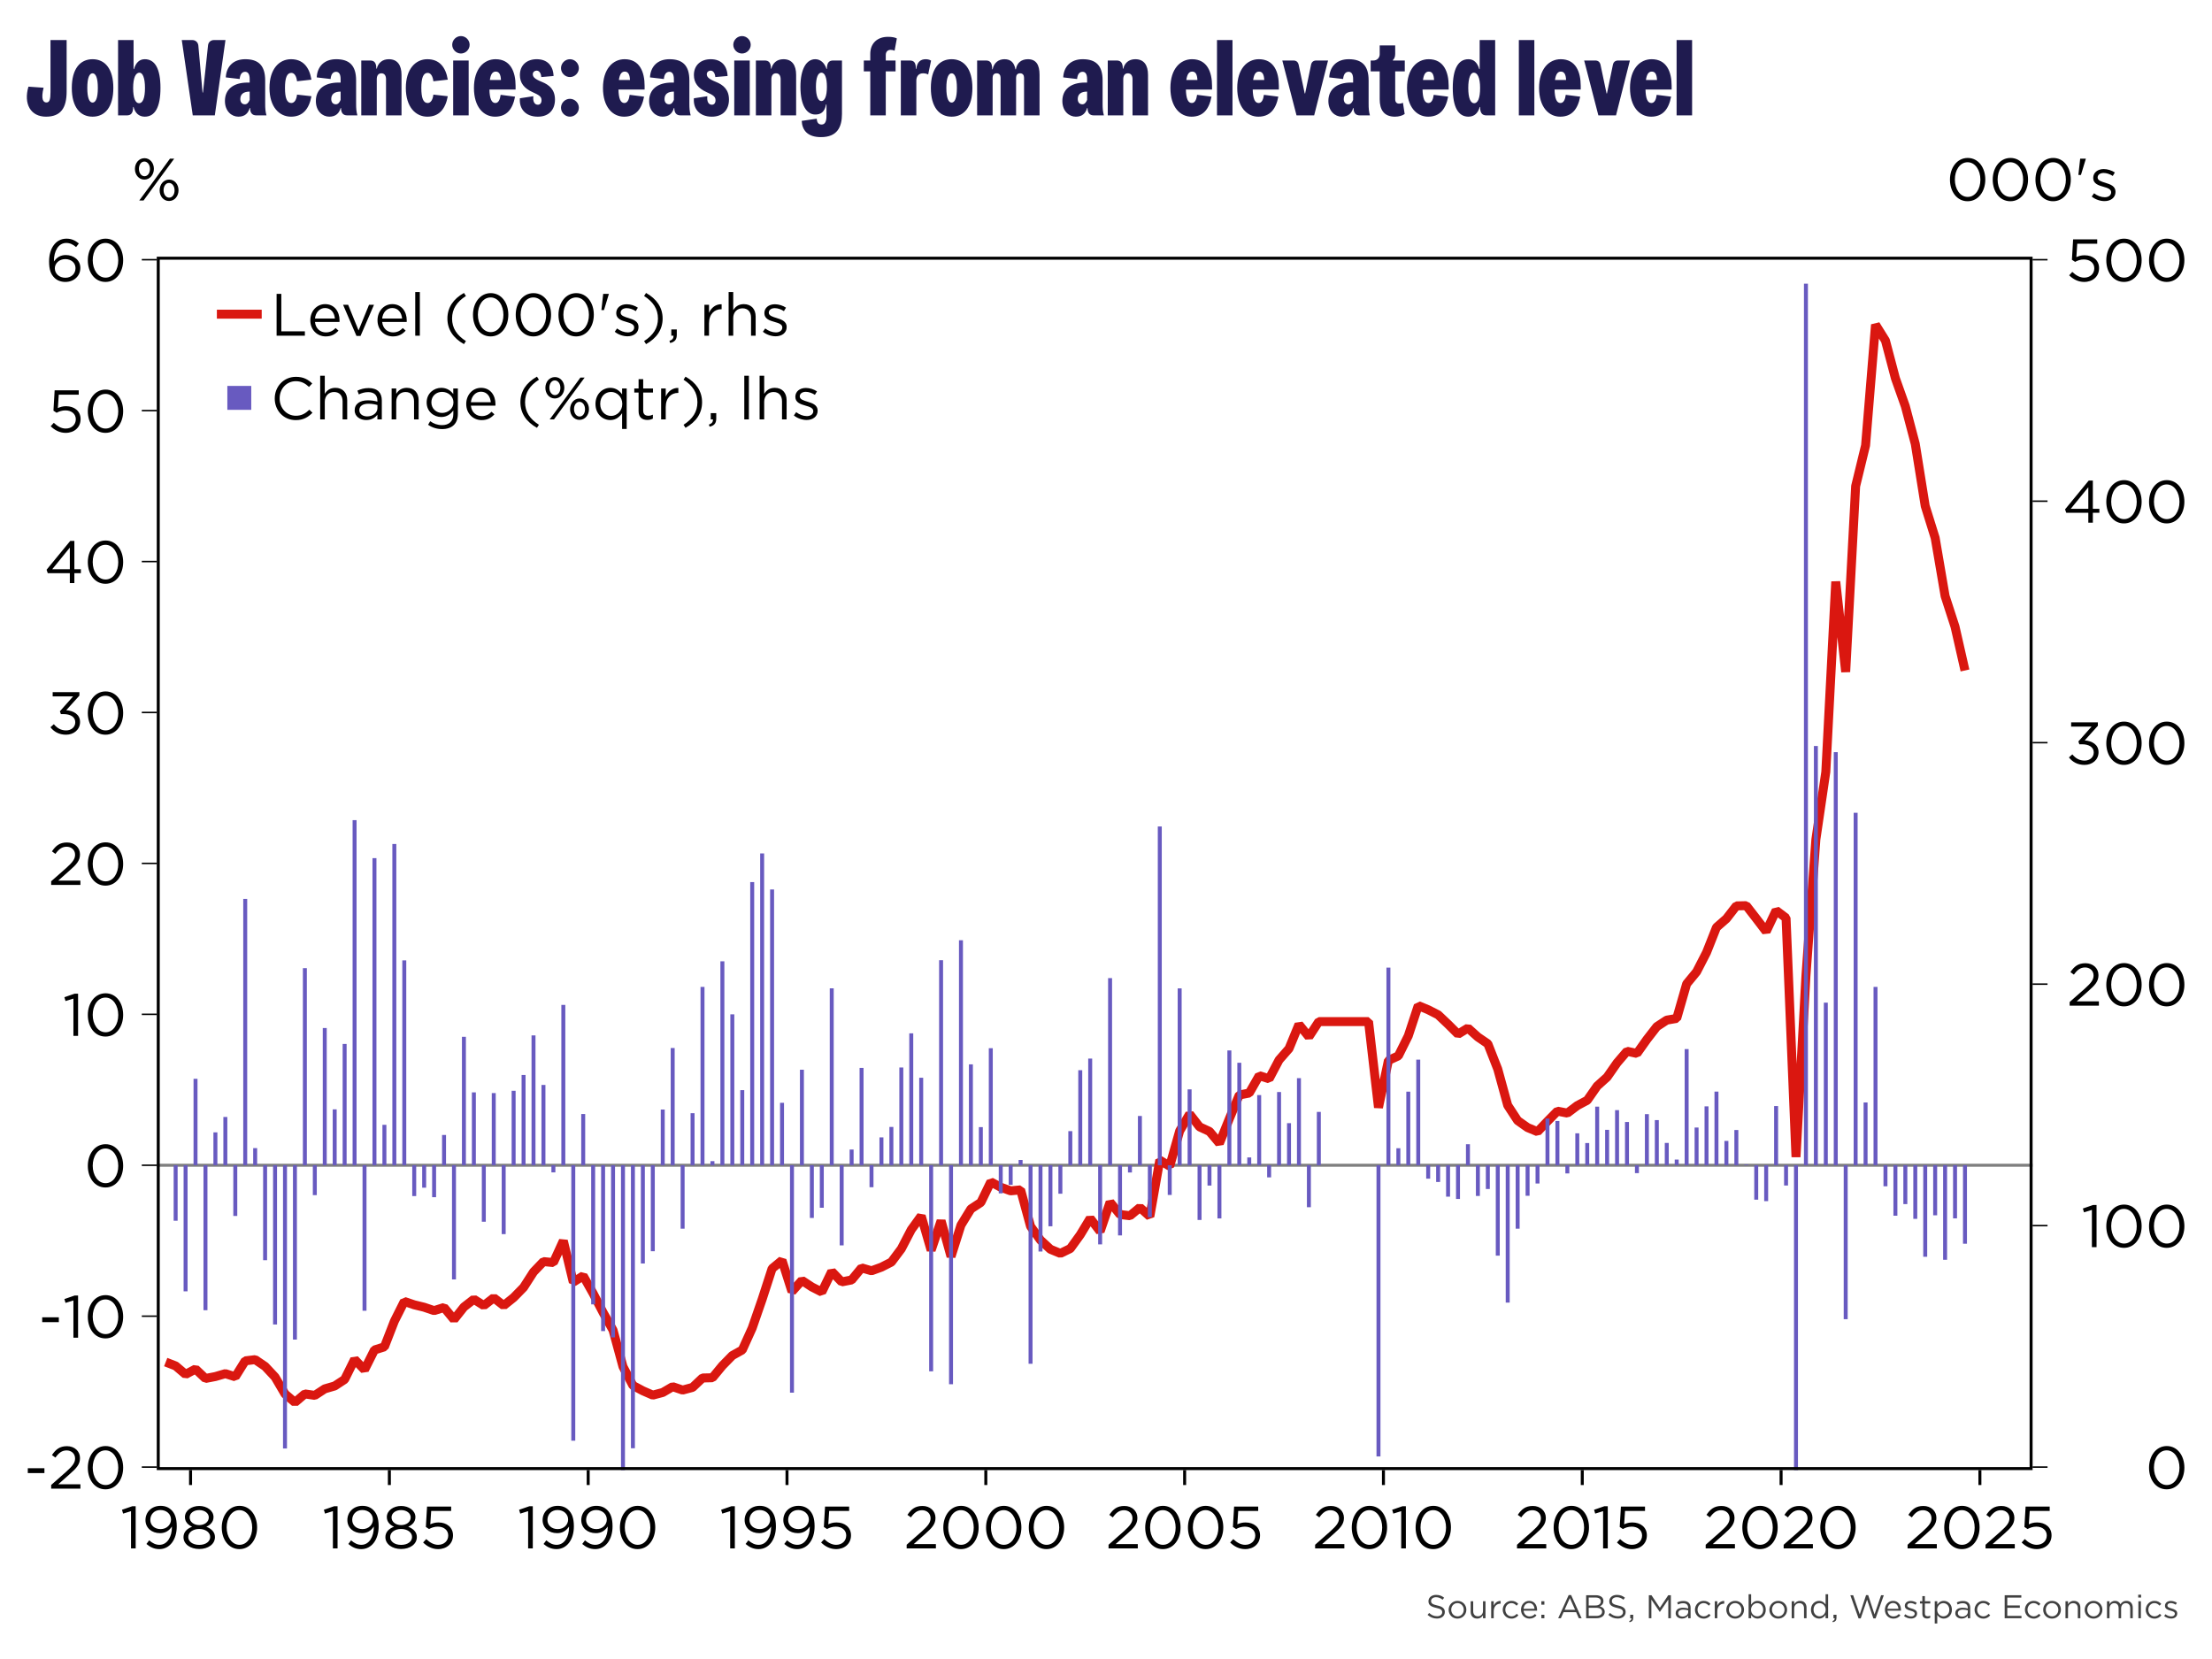 ﻿<?xml version="1.0" encoding="utf-8"?><svg version="1.1" baseProfile="basic" width="740" height="555" xmlns="http://www.w3.org/2000/svg"><rect width="100%" height="100%" fill="#333333" stroke="none"/><style><![CDATA[
text {
  white-space: pre;
}
]]></style><clipPath id="C0"><rect width="627.54" height="405.92" /></clipPath><clipPath id="C1"><rect width="627.54" height="405.92" /></clipPath><clipPath id="C2"><rect width="627.54" height="405.92" /></clipPath><clipPath id="C3"><rect width="627.54" height="405.92" /></clipPath><clipPath id="C4"><rect width="478.042" height="52" /></clipPath><clipPath id="C5"><rect width="2000" height="2000" /></clipPath><clipPath id="C6"><rect width="724" height="19.2" /></clipPath><g><rect width="740" height="555" fill="#ffffff" fill-opacity="0" /><g><rect width="740" height="555" fill="#ffffff" /><g transform="matrix(1 0 0 1 8 8)"><path d="M8.892 5.4 L14.292 5.4 14.292 22.572 C14.292 28.08 12.384 31.032 7.38 31.032 2.268 31.032 -0.18 26.784 1.512 20.988 L6.588 21.348 C5.616 25.236 6.48 26.28 7.524 26.28 8.604 26.28 8.892 25.236 8.892 22.788 L8.892 5.4 Z M22.968 16.524 C21.924 16.524 21.204 18 21.204 21.42 21.204 24.84 21.924 26.316 22.968 26.316 24.012 26.316 24.732 24.84 24.732 21.42 24.732 18 24.012 16.524 22.968 16.524 Z M22.968 11.808 C27.108 11.808 29.916 15.012 29.916 21.42 29.916 27.828 27.108 31.032 22.968 31.032 18.828 31.032 16.02 27.828 16.02 21.42 16.02 15.012 18.828 11.808 22.968 11.808 Z M38.664 16.308 C37.404 16.308 36.54 18 36.54 21.42 36.54 24.84 37.296 26.532 38.52 26.532 39.744 26.532 40.5 24.84 40.5 21.42 40.5 18 39.708 16.308 38.664 16.308 Z M31.5 5.4 L36.684 5.4 36.684 15.12 36.828 15.12 C37.44 12.96 38.664 11.808 40.428 11.808 43.812 11.808 45.684 14.904 45.684 21.42 45.684 27.936 43.812 31.032 40.428 31.032 38.448 31.032 37.188 29.772 36.684 27.792 L36.54 27.792 C36.54 29.88 35.784 30.6 34.452 30.6 L31.5 30.6 31.5 5.4 Z M52.812 5.4 L56.34 5.4 C57.42 5.4 58.248 6.156 58.356 7.236 L59.76 22.968 59.904 22.968 61.596 7.164 C61.704 6.084 62.532 5.4 63.576 5.4 L67.428 5.4 63.864 30.6 56.484 30.6 52.812 5.4 Z M75.528 22.644 C73.476 22.644 72.396 23.508 72.396 25.128 72.396 26.208 72.972 26.892 73.944 26.892 74.664 26.892 75.168 26.316 75.528 25.416 L75.528 22.644 Z M74.052 11.808 C78.48 11.808 80.712 13.932 80.712 18.9 L80.712 26.604 C80.712 28.296 80.784 29.268 81.144 30.6 L77.76 30.6 C76.32 30.6 75.672 29.7 75.672 28.152 L75.528 28.152 C75.06 29.808 73.98 31.032 71.748 31.032 69.444 31.032 67.248 29.16 67.248 25.776 67.248 22.032 69.912 19.62 74.844 19.62 L75.528 19.62 75.528 18.468 C75.528 16.776 74.952 16.02 74.016 16.02 72.936 16.02 72.324 16.884 72.18 18.432 L67.536 17.892 C67.716 14.256 70.056 11.808 74.052 11.808 Z M89.352 11.808 C93.276 11.808 95.472 14.328 96.192 18.648 L91.368 19.188 C91.188 17.568 90.54 16.38 89.46 16.38 87.984 16.38 87.336 18.072 87.336 21.42 87.336 24.768 87.984 26.46 89.46 26.46 90.54 26.46 91.188 25.272 91.368 23.652 L96.192 24.192 C95.4 28.476 93.276 31.032 89.352 31.032 85.464 31.032 82.152 27.828 82.152 21.42 82.152 15.012 85.464 11.808 89.352 11.808 Z M105.948 22.644 C103.896 22.644 102.816 23.508 102.816 25.128 102.816 26.208 103.392 26.892 104.364 26.892 105.084 26.892 105.588 26.316 105.948 25.416 L105.948 22.644 Z M104.472 11.808 C108.9 11.808 111.132 13.932 111.132 18.9 L111.132 26.604 C111.132 28.296 111.204 29.268 111.564 30.6 L108.18 30.6 C106.74 30.6 106.092 29.7 106.092 28.152 L105.948 28.152 C105.48 29.808 104.4 31.032 102.168 31.032 99.864 31.032 97.668 29.16 97.668 25.776 97.668 22.032 100.332 19.62 105.264 19.62 L105.948 19.62 105.948 18.468 C105.948 16.776 105.372 16.02 104.436 16.02 103.356 16.02 102.744 16.884 102.6 18.432 L97.956 17.892 C98.136 14.256 100.476 11.808 104.472 11.808 Z M122.076 11.808 C124.956 11.808 126.324 13.788 126.324 17.064 L126.324 30.6 121.14 30.6 121.14 18.504 C121.14 17.316 120.636 16.524 119.592 16.524 118.548 16.524 118.044 17.316 118.044 18.504 L118.044 30.6 112.86 30.6 112.86 12.24 115.812 12.24 C117.144 12.24 117.9 12.924 117.9 14.976 L118.044 14.976 C118.476 13.14 119.844 11.808 122.076 11.808 Z M134.964 11.808 C138.888 11.808 141.084 14.328 141.804 18.648 L136.98 19.188 C136.8 17.568 136.152 16.38 135.072 16.38 133.596 16.38 132.948 18.072 132.948 21.42 132.948 24.768 133.596 26.46 135.072 26.46 136.152 26.46 136.8 25.272 136.98 23.652 L141.804 24.192 C141.012 28.476 138.888 31.032 134.964 31.032 131.076 31.032 127.764 27.828 127.764 21.42 127.764 15.012 131.076 11.808 134.964 11.808 Z M143.604 12.24 L148.788 12.24 148.788 30.6 143.604 30.6 143.604 12.24 Z M146.196 4.068 C147.78 4.068 149.112 5.4 149.112 6.984 149.112 8.568 147.78 9.9 146.196 9.9 144.612 9.9 143.28 8.568 143.28 6.984 143.28 5.4 144.612 4.068 146.196 4.068 Z M157.86 15.948 C156.816 15.948 156.168 16.74 155.88 18.756 L159.588 18.756 C159.516 16.992 159.012 15.948 157.86 15.948 Z M157.788 11.808 C162.828 11.808 164.484 16.056 164.484 20.736 L164.484 21.96 155.736 21.96 C155.808 24.948 156.42 26.46 157.716 26.46 158.724 26.46 159.264 25.38 159.48 23.724 L164.304 24.336 C163.476 28.656 161.424 31.032 157.608 31.032 153.792 31.032 150.552 27.828 150.552 21.42 150.552 15.012 153.9 11.808 157.788 11.808 Z M171.54 11.808 C175.068 11.808 177.048 13.932 177.192 17.424 L173.088 17.784 C172.98 16.416 172.368 15.624 171.504 15.624 170.892 15.624 170.244 16.056 170.244 16.812 170.244 17.712 170.784 18.396 173.304 19.404 175.716 20.376 177.66 21.96 177.66 25.308 177.66 28.548 175.788 31.032 171.936 31.032 167.76 31.032 165.636 28.368 165.924 24.876 L170.424 24.192 C170.208 25.956 170.82 27.036 171.936 27.036 172.656 27.036 173.16 26.532 173.16 25.524 173.16 24.3 172.332 23.796 170.172 22.824 167.364 21.564 165.924 19.764 165.924 17.1 165.924 13.716 168.336 11.808 171.54 11.808 Z M182.664 25.056 C184.284 25.056 185.652 26.424 185.652 28.044 185.652 29.664 184.284 31.032 182.664 31.032 181.044 31.032 179.676 29.664 179.676 28.044 179.676 26.424 181.044 25.056 182.664 25.056 Z M182.664 11.808 C184.284 11.808 185.652 13.176 185.652 14.796 185.652 16.416 184.284 17.784 182.664 17.784 181.044 17.784 179.676 16.416 179.676 14.796 179.676 13.176 181.044 11.808 182.664 11.808 Z M201.024 15.948 C199.98 15.948 199.332 16.74 199.044 18.756 L202.752 18.756 C202.68 16.992 202.176 15.948 201.024 15.948 Z M200.952 11.808 C205.992 11.808 207.648 16.056 207.648 20.736 L207.648 21.96 198.9 21.96 C198.972 24.948 199.584 26.46 200.88 26.46 201.888 26.46 202.428 25.38 202.644 23.724 L207.468 24.336 C206.64 28.656 204.588 31.032 200.772 31.032 196.956 31.032 193.716 27.828 193.716 21.42 193.716 15.012 197.064 11.808 200.952 11.808 Z M217.44 22.644 C215.388 22.644 214.308 23.508 214.308 25.128 214.308 26.208 214.884 26.892 215.856 26.892 216.576 26.892 217.08 26.316 217.44 25.416 L217.44 22.644 Z M215.964 11.808 C220.392 11.808 222.624 13.932 222.624 18.9 L222.624 26.604 C222.624 28.296 222.696 29.268 223.056 30.6 L219.672 30.6 C218.232 30.6 217.584 29.7 217.584 28.152 L217.44 28.152 C216.972 29.808 215.892 31.032 213.66 31.032 211.356 31.032 209.16 29.16 209.16 25.776 209.16 22.032 211.824 19.62 216.756 19.62 L217.44 19.62 217.44 18.468 C217.44 16.776 216.864 16.02 215.928 16.02 214.848 16.02 214.236 16.884 214.092 18.432 L209.448 17.892 C209.628 14.256 211.968 11.808 215.964 11.808 Z M229.752 11.808 C233.28 11.808 235.26 13.932 235.404 17.424 L231.3 17.784 C231.192 16.416 230.58 15.624 229.716 15.624 229.104 15.624 228.456 16.056 228.456 16.812 228.456 17.712 228.996 18.396 231.516 19.404 233.928 20.376 235.872 21.96 235.872 25.308 235.872 28.548 234 31.032 230.148 31.032 225.972 31.032 223.848 28.368 224.136 24.876 L228.636 24.192 C228.42 25.956 229.032 27.036 230.148 27.036 230.868 27.036 231.372 26.532 231.372 25.524 231.372 24.3 230.544 23.796 228.384 22.824 225.576 21.564 224.136 19.764 224.136 17.1 224.136 13.716 226.548 11.808 229.752 11.808 Z M237.636 12.24 L242.82 12.24 242.82 30.6 237.636 30.6 237.636 12.24 Z M240.228 4.068 C241.812 4.068 243.144 5.4 243.144 6.984 243.144 8.568 241.812 9.9 240.228 9.9 238.644 9.9 237.312 8.568 237.312 6.984 237.312 5.4 238.644 4.068 240.228 4.068 Z M254.088 11.808 C256.968 11.808 258.336 13.788 258.336 17.064 L258.336 30.6 253.152 30.6 253.152 18.504 C253.152 17.316 252.648 16.524 251.604 16.524 250.56 16.524 250.056 17.316 250.056 18.504 L250.056 30.6 244.872 30.6 244.872 12.24 247.824 12.24 C249.156 12.24 249.912 12.924 249.912 14.976 L250.056 14.976 C250.488 13.14 251.856 11.808 254.088 11.808 Z M266.796 16.308 C265.68 16.308 264.96 17.892 264.96 21.06 264.96 24.228 265.716 25.812 266.796 25.812 267.876 25.812 268.632 24.228 268.632 21.06 268.632 17.892 267.912 16.308 266.796 16.308 Z M264.744 11.808 C266.472 11.808 267.876 13.068 268.488 15.048 L268.632 15.048 C268.632 12.924 269.388 12.24 270.72 12.24 L273.672 12.24 273.672 30.132 C273.672 34.488 272.088 37.872 266.652 37.872 262.116 37.872 260.352 35.532 260.208 32.436 L265.212 31.716 C265.32 32.94 265.752 33.66 266.868 33.66 267.984 33.66 268.488 32.652 268.488 30.816 L268.488 26.928 268.344 26.928 C267.876 29.592 266.472 30.312 264.744 30.312 261.864 30.312 259.776 27.216 259.776 21.06 259.776 14.904 261.864 11.808 264.744 11.808 Z M289.044 4.32 C290.34 4.32 291.384 4.5 292.032 4.86 L291.276 8.964 C290.916 8.784 290.484 8.676 289.944 8.676 288.936 8.676 288.324 9.36 288.324 10.404 L288.324 12.24 291.6 12.24 291.6 15.876 288.324 15.876 288.324 30.6 283.14 30.6 283.14 15.876 280.98 15.876 280.98 12.24 283.14 12.24 283.14 10.008 C283.14 6.552 285.444 4.32 289.044 4.32 Z M301.68 11.808 C302.4 11.808 303.012 11.988 303.48 12.276 L302.508 16.92 C302.04 16.668 301.464 16.524 300.78 16.524 299.34 16.524 298.548 17.532 298.548 18.972 L298.548 30.6 293.364 30.6 293.364 12.24 296.316 12.24 C297.648 12.24 298.404 12.78 298.404 15.048 L298.548 15.048 C298.764 12.708 300.024 11.808 301.68 11.808 Z M310.356 16.524 C309.312 16.524 308.592 18 308.592 21.42 308.592 24.84 309.312 26.316 310.356 26.316 311.4 26.316 312.12 24.84 312.12 21.42 312.12 18 311.4 16.524 310.356 16.524 Z M310.356 11.808 C314.496 11.808 317.304 15.012 317.304 21.42 317.304 27.828 314.496 31.032 310.356 31.032 306.216 31.032 303.408 27.828 303.408 21.42 303.408 15.012 306.216 11.808 310.356 11.808 Z M328.032 11.808 C330.228 11.808 331.308 13.032 331.704 15.192 L331.848 15.192 C332.208 12.924 333.792 11.808 335.88 11.808 338.616 11.808 339.768 13.68 339.768 16.992 L339.768 30.6 334.584 30.6 334.584 18 C334.584 17.172 334.188 16.524 333.252 16.524 332.316 16.524 331.92 17.172 331.92 18 L331.92 30.6 326.736 30.6 326.736 18 C326.736 17.172 326.34 16.524 325.404 16.524 324.468 16.524 324.072 17.172 324.072 18 L324.072 30.6 318.888 30.6 318.888 12.24 321.84 12.24 C323.172 12.24 323.928 12.924 323.928 15.192 L324.072 15.192 C324.504 12.924 326.124 11.808 328.032 11.808 Z M355.68 22.644 C353.628 22.644 352.548 23.508 352.548 25.128 352.548 26.208 353.124 26.892 354.096 26.892 354.816 26.892 355.32 26.316 355.68 25.416 L355.68 22.644 Z M354.204 11.808 C358.632 11.808 360.864 13.932 360.864 18.9 L360.864 26.604 C360.864 28.296 360.936 29.268 361.296 30.6 L357.912 30.6 C356.472 30.6 355.824 29.7 355.824 28.152 L355.68 28.152 C355.212 29.808 354.132 31.032 351.9 31.032 349.596 31.032 347.4 29.16 347.4 25.776 347.4 22.032 350.064 19.62 354.996 19.62 L355.68 19.62 355.68 18.468 C355.68 16.776 355.104 16.02 354.168 16.02 353.088 16.02 352.476 16.884 352.332 18.432 L347.688 17.892 C347.868 14.256 350.208 11.808 354.204 11.808 Z M371.808 11.808 C374.688 11.808 376.056 13.788 376.056 17.064 L376.056 30.6 370.872 30.6 370.872 18.504 C370.872 17.316 370.368 16.524 369.324 16.524 368.28 16.524 367.776 17.316 367.776 18.504 L367.776 30.6 362.592 30.6 362.592 12.24 365.544 12.24 C366.876 12.24 367.632 12.924 367.632 14.976 L367.776 14.976 C368.208 13.14 369.576 11.808 371.808 11.808 Z M390.852 15.948 C389.808 15.948 389.16 16.74 388.872 18.756 L392.58 18.756 C392.508 16.992 392.004 15.948 390.852 15.948 Z M390.78 11.808 C395.82 11.808 397.476 16.056 397.476 20.736 L397.476 21.96 388.728 21.96 C388.8 24.948 389.412 26.46 390.708 26.46 391.716 26.46 392.256 25.38 392.472 23.724 L397.296 24.336 C396.468 28.656 394.416 31.032 390.6 31.032 386.784 31.032 383.544 27.828 383.544 21.42 383.544 15.012 386.892 11.808 390.78 11.808 Z M399.132 5.4 L404.316 5.4 404.316 30.6 399.132 30.6 399.132 5.4 Z M413.208 15.948 C412.164 15.948 411.516 16.74 411.228 18.756 L414.936 18.756 C414.864 16.992 414.36 15.948 413.208 15.948 Z M413.136 11.808 C418.176 11.808 419.832 16.056 419.832 20.736 L419.832 21.96 411.084 21.96 C411.156 24.948 411.768 26.46 413.064 26.46 414.072 26.46 414.612 25.38 414.828 23.724 L419.652 24.336 C418.824 28.656 416.772 31.032 412.956 31.032 409.14 31.032 405.9 27.828 405.9 21.42 405.9 15.012 409.248 11.808 413.136 11.808 Z M420.984 12.24 L424.692 12.24 C425.664 12.24 426.24 12.744 426.456 13.68 L428.472 23.256 428.616 23.256 430.596 13.68 C430.776 12.744 431.388 12.24 432.36 12.24 L436.284 12.24 431.64 30.6 425.736 30.6 420.984 12.24 Z M444.672 22.644 C442.62 22.644 441.54 23.508 441.54 25.128 441.54 26.208 442.116 26.892 443.088 26.892 443.808 26.892 444.312 26.316 444.672 25.416 L444.672 22.644 Z M443.196 11.808 C447.624 11.808 449.856 13.932 449.856 18.9 L449.856 26.604 C449.856 28.296 449.928 29.268 450.288 30.6 L446.904 30.6 C445.464 30.6 444.816 29.7 444.816 28.152 L444.672 28.152 C444.204 29.808 443.124 31.032 440.892 31.032 438.588 31.032 436.392 29.16 436.392 25.776 436.392 22.032 439.056 19.62 443.988 19.62 L444.672 19.62 444.672 18.468 C444.672 16.776 444.096 16.02 443.16 16.02 442.08 16.02 441.468 16.884 441.324 18.432 L436.68 17.892 C436.86 14.256 439.2 11.808 443.196 11.808 Z M453.564 7.2 L458.748 7.2 458.748 10.044 C458.748 11.124 458.388 11.736 457.956 12.096 L457.956 12.24 461.952 12.24 461.952 15.876 458.748 15.876 458.748 25.164 C458.748 26.1 459.18 26.676 460.08 26.676 460.584 26.676 460.944 26.568 461.34 26.388 L461.916 30.132 C461.196 30.672 459.972 31.032 458.676 31.032 454.896 31.032 453.564 28.62 453.564 25.2 L453.564 15.876 450.54 15.876 450.54 12.24 451.476 12.24 C452.664 12.24 453.564 11.34 453.564 10.152 L453.564 7.2 Z M470.016 15.948 C468.972 15.948 468.324 16.74 468.036 18.756 L471.744 18.756 C471.672 16.992 471.168 15.948 470.016 15.948 Z M469.944 11.808 C474.984 11.808 476.64 16.056 476.64 20.736 L476.64 21.96 467.892 21.96 C467.964 24.948 468.576 26.46 469.872 26.46 470.88 26.46 471.42 25.38 471.636 23.724 L476.46 24.336 C475.632 28.656 473.58 31.032 469.764 31.032 465.948 31.032 462.708 27.828 462.708 21.42 462.708 15.012 466.056 11.808 469.944 11.808 Z M485.028 16.308 C483.984 16.308 483.192 18 483.192 21.42 483.192 24.84 483.948 26.532 485.172 26.532 486.396 26.532 487.152 24.84 487.152 21.42 487.152 18 486.288 16.308 485.028 16.308 Z M487.008 5.4 L492.192 5.4 492.192 30.6 489.24 30.6 C487.908 30.6 487.152 29.88 487.152 27.792 L487.008 27.792 C486.504 29.772 485.244 31.032 483.264 31.032 479.88 31.032 478.008 27.936 478.008 21.42 478.008 14.904 479.88 11.808 483.264 11.808 485.028 11.808 486.252 12.96 486.864 15.12 L487.008 15.12 487.008 5.4 Z M500.112 5.4 L505.296 5.4 505.296 30.6 500.112 30.6 500.112 5.4 Z M514.188 15.948 C513.144 15.948 512.496 16.74 512.208 18.756 L515.916 18.756 C515.844 16.992 515.34 15.948 514.188 15.948 Z M514.116 11.808 C519.156 11.808 520.812 16.056 520.812 20.736 L520.812 21.96 512.064 21.96 C512.136 24.948 512.748 26.46 514.044 26.46 515.052 26.46 515.592 25.38 515.808 23.724 L520.632 24.336 C519.804 28.656 517.752 31.032 513.936 31.032 510.12 31.032 506.88 27.828 506.88 21.42 506.88 15.012 510.228 11.808 514.116 11.808 Z M521.964 12.24 L525.672 12.24 C526.644 12.24 527.22 12.744 527.436 13.68 L529.452 23.256 529.596 23.256 531.576 13.68 C531.756 12.744 532.368 12.24 533.34 12.24 L537.264 12.24 532.62 30.6 526.716 30.6 521.964 12.24 Z M544.608 15.948 C543.564 15.948 542.916 16.74 542.628 18.756 L546.336 18.756 C546.264 16.992 545.76 15.948 544.608 15.948 Z M544.536 11.808 C549.576 11.808 551.232 16.056 551.232 20.736 L551.232 21.96 542.484 21.96 C542.556 24.948 543.168 26.46 544.464 26.46 545.472 26.46 546.012 25.38 546.228 23.724 L551.052 24.336 C550.224 28.656 548.172 31.032 544.356 31.032 540.54 31.032 537.3 27.828 537.3 21.42 537.3 15.012 540.648 11.808 544.536 11.808 Z M552.888 5.4 L558.072 5.4 558.072 30.6 552.888 30.6 552.888 5.4 Z" fill="#1f1b4f" /><g transform="matrix(1 0 0 1 0 39.88)"><g><g transform="matrix(1 0 0 1 44.44 38)"><g><rect x="0.5" y="0.5" width="626.54" height="404.92" fill="none" stroke="#ffffff" stroke-opacity="0" /><rect x="1" y="1" width="625.54" height="403.92" fill="#ffffff" fill-opacity="0" /></g></g><g transform="matrix(1 0 0 1 44.44 38)"><g clip-path="url(#C0)"><path d="M0 303.94 L627.54 303.94 " fill="none" stroke="#7f7f7f" /></g></g><g clip-path="url(#C1)" transform="matrix(1 0 0 1 44.44 38)"><path d="M604.924 138.414 L604.924 138.414 601.598 123.792 598.273 113.532 594.947 94.063 591.621 83.4 588.296 62.638 584.97 50.036 581.645 40.665 578.319 28.063 574.994 22.731 571.668 63.123 568.342 76.775 565.017 138.898 561.691 108.685 558.366 172.343 555.04 194.962 551.714 240.605 548.389 301.193 545.063 221.217 541.738 218.713 538.412 225.741 535.087 221.379 531.761 217.097 528.435 217.178 525.11 221.46 521.784 224.368 518.459 232.769 515.133 239.232 511.808 243.271 508.482 254.823 505.156 255.389 501.831 257.57 498.505 261.852 495.18 266.537 491.854 265.81 488.528 269.688 485.203 274.454 481.877 277.443 478.552 282.209 475.226 283.986 471.901 286.491 468.575 285.844 465.249 289.237 461.924 292.711 458.598 291.338 455.273 288.995 451.947 283.906 448.621 271.788 445.296 263.306 441.97 261.044 438.645 258.055 435.319 260.074 431.994 256.762 428.668 253.612 425.342 251.915 422.017 250.542 418.691 260.64 415.366 267.345 412.04 268.88 408.715 284.633 405.389 255.874 388.761 255.874 385.435 260.963 382.11 256.843 378.784 264.921 375.459 268.718 372.133 275.019 368.808 273.969 365.482 279.786 362.156 280.432 358.831 288.349 355.505 296.589 352.18 292.63 348.854 291.095 345.529 286.814 342.203 292.469 338.877 304.263 335.552 302.244 332.226 321.066 328.901 318.077 325.575 320.824 322.249 320.42 318.924 316.3 315.598 326.075 312.273 321.712 308.947 327.206 305.622 331.81 302.296 333.426 298.97 332.053 295.645 328.983 292.319 324.378 288.994 312.18 285.668 312.503 282.342 311.291 279.017 309.514 275.691 316.381 272.366 318.562 269.04 323.974 265.715 334.476 262.389 322.52 259.063 332.376 255.738 320.905 252.412 325.509 249.087 331.891 245.761 336.334 242.436 338.031 239.11 339.243 235.784 338.273 232.459 342.312 229.133 342.959 225.808 339.485 222.482 346.352 219.156 344.655 215.831 342.474 212.505 346.19 209.18 335.769 205.854 338.516 202.529 348.775 199.203 358.388 195.877 365.74 192.552 367.598 189.226 370.991 185.901 375.03 182.575 375.111 179.25 378.261 175.924 379.15 172.598 378.019 169.273 379.958 165.947 380.846 162.622 379.392 159.296 377.615 155.97 371.314 152.645 359.115 149.319 353.218 145.994 346.836 142.668 340.939 139.343 343.039 136.017 329.225 132.691 336.496 129.366 336.173 126.04 339.647 122.715 344.817 119.389 348.21 116.064 350.875 112.738 348.29 109.412 350.875 106.087 348.775 102.761 351.36 99.436 355.561 96.11 351.522 92.784 352.572 89.459 351.441 86.133 350.633 82.808 349.502 79.482 356.126 76.157 364.69 72.831 365.74 69.505 372.364 66.18 368.89 62.854 375.595 59.529 377.777 56.203 378.746 52.877 380.927 49.552 380.442 46.226 383.27 42.901 380.442 39.575 374.788 36.25 371.233 32.924 368.971 29.598 369.375 26.273 374.707 22.947 373.657 19.622 374.626 16.296 375.272 12.971 372.122 9.645 373.899 6.319 371.072 2.994 369.779 " fill="none" stroke="#da1710" stroke-width="3" stroke-miterlimit="0.5" /></g><g clip-path="url(#C2)" transform="matrix(1 0 0 1 44.44 38)"><path d="M5.657 303.94 L6.982 303.94 6.982 322.511 5.657 322.511 Z M8.982 303.94 L10.308 303.94 10.308 346.115 8.982 346.115 Z M12.308 275.013 L13.633 275.013 13.633 303.94 12.308 303.94 Z M15.633 303.94 L16.959 303.94 16.959 352.44 15.633 352.44 Z M18.959 292.934 L20.284 292.934 20.284 303.94 18.959 303.94 Z M22.284 287.783 L23.61 287.783 23.61 303.94 22.284 303.94 Z M25.61 303.94 L26.936 303.94 26.936 320.9 25.61 320.9 Z M28.936 214.84 L30.261 214.84 30.261 303.94 28.936 303.94 Z M32.261 298.202 L33.587 298.202 33.587 303.94 32.261 303.94 Z M35.587 303.94 L36.912 303.94 36.912 335.709 35.587 335.709 Z M38.912 303.94 L40.238 303.94 40.238 357.215 38.912 357.215 Z M42.238 303.94 L43.564 303.94 43.564 398.693 42.238 398.693 Z M45.564 303.94 L46.889 303.94 46.889 362.262 45.564 362.262 Z M48.889 238.002 L50.215 238.002 50.215 303.94 48.889 303.94 Z M52.215 303.94 L53.54 303.94 53.54 313.938 52.215 313.938 Z M55.54 258.04 L56.866 258.04 56.866 303.94 55.54 303.94 Z M58.866 285.24 L60.191 285.24 60.191 303.94 58.866 303.94 Z M62.191 263.368 L63.517 263.368 63.517 303.94 62.191 303.94 Z M65.517 188.495 L66.843 188.495 66.843 303.94 65.517 303.94 Z M68.843 303.94 L70.168 303.94 70.168 352.619 68.843 352.619 Z M72.168 201.206 L73.494 201.206 73.494 303.94 72.168 303.94 Z M75.494 290.407 L76.819 290.407 76.819 303.94 75.494 303.94 Z M78.819 196.471 L80.145 196.471 80.145 303.94 78.819 303.94 Z M82.145 235.394 L83.471 235.394 83.471 303.94 82.145 303.94 Z M85.471 303.94 L86.796 303.94 86.796 314.244 85.471 314.244 Z M88.796 303.94 L90.122 303.94 90.122 311.453 88.796 311.453 Z M92.122 303.94 L93.447 303.94 93.447 314.618 92.122 314.618 Z M95.447 293.811 L96.773 293.811 96.773 303.94 95.447 303.94 Z M98.773 303.94 L100.098 303.94 100.098 342.132 98.773 342.132 Z M102.098 260.97 L103.424 260.97 103.424 303.94 102.098 303.94 Z M105.424 279.571 L106.75 279.571 106.75 303.94 105.424 303.94 Z M108.75 303.94 L110.075 303.94 110.075 322.828 108.75 322.828 Z M112.075 279.789 L113.401 279.789 113.401 303.94 112.075 303.94 Z M115.401 303.94 L116.726 303.94 116.726 326.988 115.401 326.988 Z M118.726 279.035 L120.052 279.035 120.052 303.94 118.726 303.94 Z M122.052 273.732 L123.377 273.732 123.377 303.94 122.052 303.94 Z M125.377 260.508 L126.703 260.508 126.703 303.94 125.377 303.94 Z M128.703 277.07 L130.029 277.07 130.029 303.94 128.703 303.94 Z M132.029 303.94 L133.354 303.94 133.354 306.313 132.029 306.313 Z M135.354 250.291 L136.68 250.291 136.68 303.94 135.354 303.94 Z M138.68 303.94 L140.005 303.94 140.005 396.083 138.68 396.083 Z M142.005 286.802 L143.331 286.802 143.331 303.94 142.005 303.94 Z M145.331 303.94 L146.657 303.94 146.657 350.478 145.331 350.478 Z M148.657 303.94 L149.982 303.94 149.982 359.416 148.657 359.416 Z M151.982 303.94 L153.308 303.94 153.308 361.53 151.982 361.53 Z M155.308 303.94 L156.633 303.94 156.633 438.402 155.308 438.402 Z M158.633 303.94 L159.959 303.94 159.959 398.609 158.633 398.609 Z M161.959 303.94 L163.284 303.94 163.284 336.803 161.959 336.803 Z M165.284 303.94 L166.61 303.94 166.61 332.7 165.284 332.7 Z M168.61 285.303 L169.936 285.303 169.936 303.94 168.61 303.94 Z M171.936 264.724 L173.261 264.724 173.261 303.94 171.936 303.94 Z M175.261 303.94 L176.587 303.94 176.587 325.167 175.261 325.167 Z M178.587 286.53 L179.912 286.53 179.912 303.94 178.587 303.94 Z M181.912 244.27 L183.238 244.27 183.238 303.94 181.912 303.94 Z M185.238 302.572 L186.563 302.572 186.563 303.94 185.238 303.94 Z M188.563 235.71 L189.889 235.71 189.889 303.94 188.563 303.94 Z M191.889 253.45 L193.215 253.45 193.215 303.94 191.889 303.94 Z M195.215 278.804 L196.54 278.804 196.54 303.94 195.215 303.94 Z M198.54 209.206 L199.866 209.206 199.866 303.94 198.54 303.94 Z M201.866 199.629 L203.191 199.629 203.191 303.94 201.866 303.94 Z M205.191 211.678 L206.517 211.678 206.517 303.94 205.191 303.94 Z M208.517 283.056 L209.843 283.056 209.843 303.94 208.517 303.94 Z M211.843 303.94 L213.168 303.94 213.168 380.029 211.843 380.029 Z M215.168 271.993 L216.494 271.993 216.494 303.94 215.168 303.94 Z M218.494 303.94 L219.819 303.94 219.819 321.576 218.494 321.576 Z M221.819 303.94 L223.145 303.94 223.145 318.153 221.819 318.153 Z M225.145 244.745 L226.47 244.745 226.47 303.94 225.145 303.94 Z M228.47 303.94 L229.796 303.94 229.796 330.743 228.47 330.743 Z M231.796 298.674 L233.122 298.674 233.122 303.94 231.796 303.94 Z M235.122 271.366 L236.447 271.366 236.447 303.94 235.122 303.94 Z M238.447 303.94 L239.773 303.94 239.773 311.284 238.447 311.284 Z M241.773 294.625 L243.098 294.625 243.098 303.94 241.773 303.94 Z M245.098 291.135 L246.424 291.135 246.424 303.94 245.098 303.94 Z M248.424 271.232 L249.749 271.232 249.749 303.94 248.424 303.94 Z M251.749 259.817 L253.075 259.817 253.075 303.94 251.749 303.94 Z M255.075 274.663 L256.401 274.663 256.401 303.94 255.075 303.94 Z M258.401 303.94 L259.726 303.94 259.726 372.878 258.401 372.878 Z M261.726 235.346 L263.052 235.346 263.052 303.94 261.726 303.94 Z M265.052 303.94 L266.377 303.94 266.377 377.2 265.052 377.2 Z M268.377 228.668 L269.703 228.668 269.703 303.94 268.377 303.94 Z M271.703 270.179 L273.029 270.179 273.029 303.94 271.703 303.94 Z M275.029 291.188 L276.354 291.188 276.354 303.94 275.029 303.94 Z M278.354 264.783 L279.68 264.783 279.68 303.94 278.354 303.94 Z M281.68 303.94 L283.005 303.94 283.005 313.345 281.68 313.345 Z M285.005 303.94 L286.331 303.94 286.331 310.475 285.005 310.475 Z M288.331 302.175 L289.656 302.175 289.656 303.94 288.331 303.94 Z M291.656 303.94 L292.982 303.94 292.982 370.351 291.656 370.351 Z M294.982 303.94 L296.308 303.94 296.308 332.806 294.982 332.806 Z M298.308 303.94 L299.633 303.94 299.633 324.351 298.308 324.351 Z M301.633 303.94 L302.959 303.94 302.959 313.456 301.633 313.456 Z M304.959 292.53 L306.284 292.53 306.284 303.94 304.959 303.94 Z M308.284 272.14 L309.61 272.14 309.61 303.94 308.284 303.94 Z M311.61 268.251 L312.936 268.251 312.936 303.94 311.61 303.94 Z M314.936 303.94 L316.261 303.94 316.261 330.41 314.936 330.41 Z M318.261 241.345 L319.587 241.345 319.587 303.94 318.261 303.94 Z M321.587 303.94 L322.912 303.94 322.912 327.413 321.587 327.413 Z M324.912 303.94 L326.238 303.94 326.238 306.353 324.912 306.353 Z M328.238 287.45 L329.563 287.45 329.563 303.94 328.238 303.94 Z M331.563 303.94 L332.889 303.94 332.889 321.318 331.563 321.318 Z M334.889 190.605 L336.215 190.605 336.215 303.94 334.889 303.94 Z M338.215 303.94 L339.54 303.94 339.54 313.871 338.215 313.871 Z M341.54 244.778 L342.866 244.778 342.866 303.94 341.54 303.94 Z M344.866 278.55 L346.191 278.55 346.191 303.94 344.866 303.94 Z M348.191 303.94 L349.517 303.94 349.517 322.243 348.191 322.243 Z M351.517 303.94 L352.842 303.94 352.842 310.748 351.517 310.748 Z M354.842 303.94 L356.168 303.94 356.168 321.739 354.842 321.739 Z M358.168 265.536 L359.494 265.536 359.494 303.94 358.168 303.94 Z M361.494 269.65 L362.819 269.65 362.819 303.94 361.494 303.94 Z M364.819 301.319 L366.145 301.319 366.145 303.94 364.819 303.94 Z M368.145 280.471 L369.47 280.471 369.47 303.94 368.145 303.94 Z M371.47 303.94 L372.796 303.94 372.796 307.989 371.47 307.989 Z M374.796 279.449 L376.122 279.449 376.122 303.94 374.796 303.94 Z M378.122 289.865 L379.447 289.865 379.447 303.94 378.122 303.94 Z M381.447 274.806 L382.773 274.806 382.773 303.94 381.447 303.94 Z M384.773 303.94 L386.098 303.94 386.098 317.988 384.773 317.988 Z M388.098 286.09 L389.424 286.09 389.424 303.94 388.098 303.94 Z M391.424 303.94 L392.749 303.94 392.749 303.94 391.424 303.94 Z M394.749 303.94 L396.075 303.94 396.075 303.94 394.749 303.94 Z M398.075 303.94 L399.401 303.94 399.401 303.94 398.075 303.94 Z M401.401 303.94 L402.726 303.94 402.726 303.94 401.401 303.94 Z M404.726 303.94 L406.052 303.94 406.052 303.94 404.726 303.94 Z M408.052 303.94 L409.377 303.94 409.377 401.362 408.052 401.362 Z M411.377 237.818 L412.703 237.818 412.703 303.94 411.377 303.94 Z M414.703 298.243 L416.028 298.243 416.028 303.94 414.703 303.94 Z M418.028 279.332 L419.354 279.332 419.354 303.94 418.028 303.94 Z M421.354 268.603 L422.68 268.603 422.68 303.94 421.354 303.94 Z M424.68 303.94 L426.005 303.94 426.005 308.432 424.68 308.432 Z M428.005 303.94 L429.331 303.94 429.331 309.538 428.005 309.538 Z M431.331 303.94 L432.656 303.94 432.656 314.453 431.331 314.453 Z M434.656 303.94 L435.982 303.94 435.982 315.227 434.656 315.227 Z M437.982 296.9 L439.308 296.9 439.308 303.94 437.982 303.94 Z M441.308 303.94 L442.633 303.94 442.633 314.216 441.308 314.216 Z M444.633 303.94 L445.959 303.94 445.959 311.878 444.633 311.878 Z M447.959 303.94 L449.284 303.94 449.284 334.182 447.959 334.182 Z M451.284 303.94 L452.61 303.94 452.61 349.896 451.284 349.896 Z M454.61 303.94 L455.935 303.94 455.935 325.174 454.61 325.174 Z M457.935 303.94 L459.261 303.94 459.261 314.144 457.935 314.144 Z M461.261 303.94 L462.587 303.94 462.587 310.045 461.261 310.045 Z M464.587 288.31 L465.912 288.31 465.912 303.94 464.587 303.94 Z M467.912 289.131 L469.238 289.131 469.238 303.94 467.912 303.94 Z M471.238 303.94 L472.563 303.94 472.563 306.68 471.238 306.68 Z M474.563 293.263 L475.889 293.263 475.889 303.94 474.563 303.94 Z M477.889 296.52 L479.214 296.52 479.214 303.94 477.889 303.94 Z M481.214 284.329 L482.54 284.329 482.54 303.94 481.214 303.94 Z M484.54 292.101 L485.866 292.101 485.866 303.94 484.54 303.94 Z M487.866 285.495 L489.191 285.495 489.191 303.94 487.866 303.94 Z M491.191 289.463 L492.517 289.463 492.517 303.94 491.191 303.94 Z M494.517 303.94 L495.842 303.94 495.842 306.579 494.517 306.579 Z M497.842 286.845 L499.168 286.845 499.168 303.94 497.842 303.94 Z M501.168 288.83 L502.494 288.83 502.494 303.94 501.168 303.94 Z M504.494 296.466 L505.819 296.466 505.819 303.94 504.494 303.94 Z M507.819 302.031 L509.145 302.031 509.145 303.94 507.819 303.94 Z M511.145 265.081 L512.47 265.081 512.47 303.94 511.145 303.94 Z M514.47 291.324 L515.796 291.324 515.796 303.94 514.47 303.94 Z M517.796 284.246 L519.121 284.246 519.121 303.94 517.796 303.94 Z M521.121 279.299 L522.447 279.299 522.447 303.94 521.121 303.94 Z M524.447 295.807 L525.773 295.807 525.773 303.94 524.447 303.94 Z M527.773 292.157 L529.098 292.157 529.098 303.94 527.773 303.94 Z M531.098 303.723 L532.424 303.723 532.424 303.94 531.098 303.94 Z M534.424 303.94 L535.749 303.94 535.749 315.45 534.424 315.45 Z M537.749 303.94 L539.075 303.94 539.075 315.94 537.749 315.94 Z M541.075 284.136 L542.401 284.136 542.401 303.94 541.075 303.94 Z M544.401 303.94 L545.726 303.94 545.726 310.73 544.401 310.73 Z M547.726 303.94 L549.052 303.94 549.052 523.751 547.726 523.751 Z M551.052 9.022 L552.377 9.022 552.377 303.94 551.052 303.94 Z M554.377 163.69 L555.703 163.69 555.703 303.94 554.377 303.94 Z M557.703 249.545 L559.028 249.545 559.028 303.94 557.703 303.94 Z M561.028 165.746 L562.354 165.746 562.354 303.94 561.028 303.94 Z M564.354 303.94 L565.68 303.94 565.68 355.435 564.354 355.435 Z M567.68 186.033 L569.005 186.033 569.005 303.94 567.68 303.94 Z M571.005 282.934 L572.331 282.934 572.331 303.94 571.005 303.94 Z M574.331 244.273 L575.656 244.273 575.656 303.94 574.331 303.94 Z M577.656 303.94 L578.982 303.94 578.982 310.984 577.656 310.984 Z M580.982 303.94 L582.307 303.94 582.307 320.824 580.982 320.824 Z M584.307 303.94 L585.633 303.94 585.633 316.929 584.307 316.929 Z M587.633 303.94 L588.959 303.94 588.959 321.87 587.633 321.87 Z M590.959 303.94 L592.284 303.94 592.284 334.565 590.959 334.565 Z M594.284 303.94 L595.61 303.94 595.61 320.685 594.284 320.685 Z M597.61 303.94 L598.935 303.94 598.935 335.562 597.61 335.562 Z M600.935 303.94 L602.261 303.94 602.261 321.717 600.935 321.717 Z M604.261 303.94 L605.587 303.94 605.587 330.201 604.261 330.201 Z" fill-rule="evenodd" fill="#685ac0" /></g><g transform="matrix(1 0 0 1 36.1 0)"><path d="M12.44 13.32 C11.36 13.32 10.62 14.42 10.62 15.74 L10.62 15.78 C10.62 17.18 11.44 18.24 12.48 18.24 13.58 18.24 14.3 17.16 14.3 15.82 L14.3 15.78 C14.3 14.38 13.48 13.32 12.44 13.32 Z M12.48 12.2 C14.38 12.2 15.62 13.86 15.62 15.74 L15.62 15.78 C15.62 17.68 14.36 19.36 12.44 19.36 10.56 19.36 9.3 17.7 9.3 15.82 L9.3 15.78 C9.3 13.88 10.58 12.2 12.48 12.2 Z M4.2 6.16 C3.1 6.16 2.38 7.26 2.38 8.58 L2.38 8.62 C2.38 10.02 3.2 11.08 4.24 11.08 5.32 11.08 6.06 10 6.06 8.66 L6.06 8.62 C6.06 7.22 5.22 6.16 4.2 6.16 Z M12.76 5.2 L14.18 5.2 8.78 12.54 3.92 19.2 2.48 19.2 7.88 11.9 12.76 5.2 Z M4.24 5.04 C6.12 5.04 7.38 6.7 7.38 8.58 L7.38 8.62 C7.38 10.52 6.1 12.2 4.2 12.2 2.3 12.2 1.04 10.54 1.04 8.66 L1.04 8.62 C1.04 6.72 2.32 5.04 4.24 5.04 Z" /></g><g transform="matrix(1 0 0 1 643.1 0)"><path d="M7.14 6.4 C4.52 6.4 2.88 9.08 2.88 12.16 L2.88 12.2 C2.88 15.26 4.56 18 7.18 18 9.8 18 11.42 15.3 11.42 12.24 L11.42 12.2 C11.42 9.14 9.74 6.4 7.14 6.4 Z M7.18 4.96 C10.78 4.96 13.06 8.24 13.06 12.16 L13.06 12.2 C13.06 16.12 10.74 19.44 7.14 19.44 3.52 19.44 1.24 16.16 1.24 12.24 L1.24 12.2 C1.24 8.28 3.58 4.96 7.18 4.96 Z M21.44 6.4 C18.82 6.4 17.18 9.08 17.18 12.16 L17.18 12.2 C17.18 15.26 18.86 18 21.48 18 24.1 18 25.72 15.3 25.72 12.24 L25.72 12.2 C25.72 9.14 24.04 6.4 21.44 6.4 Z M21.48 4.96 C25.08 4.96 27.36 8.24 27.36 12.16 L27.36 12.2 C27.36 16.12 25.04 19.44 21.44 19.44 17.82 19.44 15.54 16.16 15.54 12.24 L15.54 12.2 C15.54 8.28 17.88 4.96 21.48 4.96 Z M35.74 6.4 C33.12 6.4 31.48 9.08 31.48 12.16 L31.48 12.2 C31.48 15.26 33.16 18 35.78 18 38.4 18 40.02 15.3 40.02 12.24 L40.02 12.2 C40.02 9.14 38.34 6.4 35.74 6.4 Z M35.78 4.96 C39.38 4.96 41.66 8.24 41.66 12.16 L41.66 12.2 C41.66 16.12 39.34 19.44 35.74 19.44 32.12 19.44 29.84 16.16 29.84 12.24 L29.84 12.2 C29.84 8.28 32.18 4.96 35.78 4.96 Z M44.8 5.2 L46.68 5.2 46.68 5.3 45.06 10.64 44.2 10.64 44.8 5.2 Z M52.68 8.68 C53.94 8.68 55.34 9.12 56.4 9.82 L55.7 10.98 C54.74 10.36 53.64 9.98 52.64 9.98 51.42 9.98 50.64 10.62 50.64 11.48 L50.64 11.52 C50.64 12.5 51.92 12.88 53.3 13.3 54.9 13.78 56.62 14.4 56.62 16.26 L56.62 16.3 C56.62 18.26 55 19.4 52.94 19.4 51.46 19.4 49.82 18.82 48.66 17.88 L49.44 16.78 C50.56 17.62 51.8 18.1 53.02 18.1 54.26 18.1 55.16 17.46 55.16 16.46 L55.16 16.42 C55.16 15.38 53.94 14.98 52.58 14.6 50.96 14.14 49.16 13.58 49.16 11.68 L49.16 11.64 C49.16 9.86 50.64 8.68 52.68 8.68 Z" /></g><g transform="matrix(1 0 0 1 44.44 38)"><rect x="0.5" y="0.5" width="626.54" height="404.92" fill="none" stroke="#000000" /></g><g transform="matrix(1 0 0 1 44.44 38)"><g clip-path="url(#C3)"><g clip-path="url(#C4)" transform="matrix(1 0 0 1 19.113 7.224)"><g><rect width="478.042" height="52" fill="#bfc4bf" fill-opacity="0" /><g transform="matrix(1 0 0 1 -2 -2)"><g><g transform="matrix(1 0 0 1 2 2)"><g><g transform="matrix(1 0 0 1 1 10.5)"><path d="M0 1.5 L15 1.5 " fill="none" stroke="#da1710" stroke-width="3" /></g><g transform="matrix(1 0 0 1 16 0)"><g transform="matrix(1 0 0 1 3 0)"><path d="M1.98 5.2 L3.56 5.2 3.56 17.74 11.44 17.74 11.44 19.2 1.98 19.2 1.98 5.2 Z M18.18 9.94 C16.38 9.94 15.02 11.44 14.82 13.46 L21.48 13.46 C21.32 11.58 20.24 9.94 18.18 9.94 Z M18.22 8.64 C21.28 8.64 23.04 11.08 23.04 14.1 23.04 14.3 23.04 14.42 23.02 14.6 L14.82 14.6 C15.04 16.84 16.62 18.1 18.46 18.1 19.88 18.1 20.88 17.52 21.72 16.64 L22.68 17.5 C21.64 18.66 20.38 19.44 18.42 19.44 15.58 19.44 13.26 17.26 13.26 14.06 L13.26 14.02 C13.26 11.04 15.36 8.64 18.22 8.64 Z M24.22 8.86 L25.92 8.86 29.4 17.44 32.9 8.86 34.56 8.86 30.06 19.28 28.7 19.28 24.22 8.86 Z M40.66 9.94 C38.86 9.94 37.5 11.44 37.3 13.46 L43.96 13.46 C43.8 11.58 42.72 9.94 40.66 9.94 Z M40.7 8.64 C43.76 8.64 45.52 11.08 45.52 14.1 45.52 14.3 45.52 14.42 45.5 14.6 L37.3 14.6 C37.52 16.84 39.1 18.1 40.94 18.1 42.36 18.1 43.36 17.52 44.2 16.64 L45.16 17.5 C44.12 18.66 42.86 19.44 40.9 19.44 38.06 19.44 35.74 17.26 35.74 14.06 L35.74 14.02 C35.74 11.04 37.84 8.64 40.7 8.64 Z M48.36 4.6 L49.9 4.6 49.9 19.2 48.36 19.2 48.36 4.6 Z M64.66 4.9 L65.32 5.92 C62.28 7.86 60.68 10.26 60.68 13.46 60.68 16.66 62.28 19.06 65.32 21 L64.66 22.02 C61.1 20.02 59.12 17.14 59.12 13.46 59.12 9.78 61.1 6.9 64.66 4.9 Z M73.58 6.4 C70.96 6.4 69.32 9.08 69.32 12.16 L69.32 12.2 C69.32 15.26 71 18 73.62 18 76.24 18 77.86 15.3 77.86 12.24 L77.86 12.2 C77.86 9.14 76.18 6.4 73.58 6.4 Z M73.62 4.96 C77.22 4.96 79.5 8.24 79.5 12.16 L79.5 12.2 C79.5 16.12 77.18 19.44 73.58 19.44 69.96 19.44 67.68 16.16 67.68 12.24 L67.68 12.2 C67.68 8.28 70.02 4.96 73.62 4.96 Z M87.88 6.4 C85.26 6.4 83.62 9.08 83.62 12.16 L83.62 12.2 C83.62 15.26 85.3 18 87.92 18 90.54 18 92.16 15.3 92.16 12.24 L92.16 12.2 C92.16 9.14 90.48 6.4 87.88 6.4 Z M87.92 4.96 C91.52 4.96 93.8 8.24 93.8 12.16 L93.8 12.2 C93.8 16.12 91.48 19.44 87.88 19.44 84.26 19.44 81.98 16.16 81.98 12.24 L81.98 12.2 C81.98 8.28 84.32 4.96 87.92 4.96 Z M102.18 6.4 C99.56 6.4 97.92 9.08 97.92 12.16 L97.92 12.2 C97.92 15.26 99.6 18 102.22 18 104.84 18 106.46 15.3 106.46 12.24 L106.46 12.2 C106.46 9.14 104.78 6.4 102.18 6.4 Z M102.22 4.96 C105.82 4.96 108.1 8.24 108.1 12.16 L108.1 12.2 C108.1 16.12 105.78 19.44 102.18 19.44 98.56 19.44 96.28 16.16 96.28 12.24 L96.28 12.2 C96.28 8.28 98.62 4.96 102.22 4.96 Z M111.24 5.2 L113.12 5.2 113.12 5.3 111.5 10.64 110.64 10.64 111.24 5.2 Z M119.12 8.68 C120.38 8.68 121.78 9.12 122.84 9.82 L122.14 10.98 C121.18 10.36 120.08 9.98 119.08 9.98 117.86 9.98 117.08 10.62 117.08 11.48 L117.08 11.52 C117.08 12.5 118.36 12.88 119.74 13.3 121.34 13.78 123.06 14.4 123.06 16.26 L123.06 16.3 C123.06 18.26 121.44 19.4 119.38 19.4 117.9 19.4 116.26 18.82 115.1 17.88 L115.88 16.78 C117 17.62 118.24 18.1 119.46 18.1 120.7 18.1 121.6 17.46 121.6 16.46 L121.6 16.42 C121.6 15.38 120.38 14.98 119.02 14.6 117.4 14.14 115.6 13.58 115.6 11.68 L115.6 11.64 C115.6 9.86 117.08 8.68 119.12 8.68 Z M125.58 4.9 C129.14 6.9 131.12 9.78 131.12 13.46 131.12 17.14 129.14 20.02 125.58 22.02 L124.92 21 C127.96 19.06 129.56 16.66 129.56 13.46 129.56 10.26 127.96 7.86 124.92 5.92 L125.58 4.9 Z M134.02 17.1 L135.86 17.1 135.86 18.9 C135.86 20.52 135.16 21.3 133.64 21.64 L133.4 20.94 C134.4 20.58 134.82 20.06 134.74 19.2 L134.02 19.2 134.02 17.1 Z M150.86 8.68 L150.86 10.34 150.74 10.34 C148.48 10.34 146.64 11.96 146.64 15.08 L146.64 19.2 145.1 19.2 145.1 8.86 146.64 8.86 146.64 11.56 C147.4 9.84 148.9 8.6 150.86 8.68 Z M153.2 4.6 L154.74 4.6 154.74 10.66 C155.42 9.54 156.5 8.64 158.28 8.64 160.78 8.64 162.24 10.32 162.24 12.78 L162.24 19.2 160.7 19.2 160.7 13.16 C160.7 11.24 159.66 10.04 157.84 10.04 156.06 10.04 154.74 11.34 154.74 13.28 L154.74 19.2 153.2 19.2 153.2 4.6 Z M168.68 8.68 C169.94 8.68 171.34 9.12 172.4 9.82 L171.7 10.98 C170.74 10.36 169.64 9.98 168.64 9.98 167.42 9.98 166.64 10.62 166.64 11.48 L166.64 11.52 C166.64 12.5 167.92 12.88 169.3 13.3 170.9 13.78 172.62 14.4 172.62 16.26 L172.62 16.3 C172.62 18.26 171 19.4 168.94 19.4 167.46 19.4 165.82 18.82 164.66 17.88 L165.44 16.78 C166.56 17.62 167.8 18.1 169.02 18.1 170.26 18.1 171.16 17.46 171.16 16.46 L171.16 16.42 C171.16 15.38 169.94 14.98 168.58 14.6 166.96 14.14 165.16 13.58 165.16 11.68 L165.16 11.64 C165.16 9.86 166.64 8.68 168.68 8.68 Z" /></g></g></g></g><g transform="matrix(1 0 0 1 2 30)"><g><g transform="matrix(1 0 0 1 1 8)"><g transform="matrix(1 0 0 1 3.5 0)"><rect width="8" height="8" fill="#685ac0" /></g></g><g transform="matrix(1 0 0 1 16 0)"><g transform="matrix(1 0 0 1 3 0)"><path d="M8.44 4.96 C10.98 4.96 12.5 5.86 13.9 7.18 L12.82 8.34 C11.64 7.22 10.32 6.42 8.42 6.42 5.32 6.42 3 8.94 3 12.16 L3 12.2 C3 15.44 5.34 17.98 8.42 17.98 10.34 17.98 11.6 17.24 12.94 15.96 L13.98 16.98 C12.52 18.46 10.92 19.44 8.38 19.44 4.34 19.44 1.36 16.26 1.36 12.24 L1.36 12.2 C1.36 8.24 4.32 4.96 8.44 4.96 Z M16.56 4.6 L18.1 4.6 18.1 10.66 C18.78 9.54 19.86 8.64 21.64 8.64 24.14 8.64 25.6 10.32 25.6 12.78 L25.6 19.2 24.06 19.2 24.06 13.16 C24.06 11.24 23.02 10.04 21.2 10.04 19.42 10.04 18.1 11.34 18.1 13.28 L18.1 19.2 16.56 19.2 16.56 4.6 Z M32.68 13.96 C30.74 13.96 29.66 14.8 29.66 16.1 L29.66 16.14 C29.66 17.44 30.86 18.2 32.26 18.2 34.16 18.2 35.72 17.04 35.72 15.4 L35.72 14.4 C34.96 14.18 33.94 13.96 32.68 13.96 Z M32.78 8.72 C34.24 8.72 35.36 9.1 36.12 9.86 36.82 10.56 37.18 11.56 37.18 12.88 L37.18 19.2 35.7 19.2 35.7 17.64 C34.98 18.58 33.78 19.42 31.96 19.42 30.04 19.42 28.1 18.32 28.1 16.2 L28.1 16.16 C28.1 13.98 29.9 12.82 32.52 12.82 33.84 12.82 34.78 13 35.7 13.26 L35.7 12.9 C35.7 11.04 34.56 10.08 32.62 10.08 31.4 10.08 30.44 10.4 29.48 10.84 L29.02 9.58 C30.16 9.06 31.28 8.72 32.78 8.72 Z M45.54 8.64 C48.04 8.64 49.5 10.32 49.5 12.78 L49.5 19.2 47.96 19.2 47.96 13.16 C47.96 11.24 46.92 10.04 45.1 10.04 43.32 10.04 42 11.34 42 13.28 L42 19.2 40.46 19.2 40.46 8.86 42 8.86 42 10.66 C42.68 9.54 43.76 8.64 45.54 8.64 Z M57.34 10 C55.38 10 53.76 11.36 53.76 13.48 L53.76 13.52 C53.76 15.6 55.42 17.04 57.34 17.04 59.3 17.04 61.14 15.62 61.14 13.54 L61.14 13.5 C61.14 11.38 59.3 10 57.34 10 Z M57.04 8.64 C58.98 8.64 60.24 9.6 61.08 10.72 L61.08 8.86 62.62 8.86 62.62 17.4 C62.62 19 62.14 20.22 61.3 21.06 60.38 21.98 59 22.44 57.36 22.44 55.64 22.44 54.04 21.96 52.66 21 L53.36 19.8 C54.54 20.66 55.86 21.12 57.34 21.12 59.62 21.12 61.1 19.86 61.1 17.44 L61.1 16.22 C60.2 17.42 58.94 18.4 57.04 18.4 54.56 18.4 52.18 16.54 52.18 13.56 L52.18 13.52 C52.18 10.5 54.58 8.64 57.04 8.64 Z M70.34 9.94 C68.54 9.94 67.18 11.44 66.98 13.46 L73.64 13.46 C73.48 11.58 72.4 9.94 70.34 9.94 Z M70.38 8.64 C73.44 8.64 75.2 11.08 75.2 14.1 75.2 14.3 75.2 14.42 75.18 14.6 L66.98 14.6 C67.2 16.84 68.78 18.1 70.62 18.1 72.04 18.1 73.04 17.52 73.88 16.64 L74.84 17.5 C73.8 18.66 72.54 19.44 70.58 19.44 67.74 19.44 65.42 17.26 65.42 14.06 L65.42 14.02 C65.42 11.04 67.52 8.64 70.38 8.64 Z M89.08 4.9 L89.74 5.92 C86.7 7.86 85.1 10.26 85.1 13.46 85.1 16.66 86.7 19.06 89.74 21 L89.08 22.02 C85.52 20.02 83.54 17.14 83.54 13.46 83.54 9.78 85.52 6.9 89.08 4.9 Z M103.3 13.32 C102.22 13.32 101.48 14.42 101.48 15.74 L101.48 15.78 C101.48 17.18 102.3 18.24 103.34 18.24 104.44 18.24 105.16 17.16 105.16 15.82 L105.16 15.78 C105.16 14.38 104.34 13.32 103.3 13.32 Z M103.34 12.2 C105.24 12.2 106.48 13.86 106.48 15.74 L106.48 15.78 C106.48 17.68 105.22 19.36 103.3 19.36 101.42 19.36 100.16 17.7 100.16 15.82 L100.16 15.78 C100.16 13.88 101.44 12.2 103.34 12.2 Z M95.06 6.16 C93.96 6.16 93.24 7.26 93.24 8.58 L93.24 8.62 C93.24 10.02 94.06 11.08 95.1 11.08 96.18 11.08 96.92 10 96.92 8.66 L96.92 8.62 C96.92 7.22 96.08 6.16 95.06 6.16 Z M103.62 5.2 L105.04 5.2 99.64 12.54 94.78 19.2 93.34 19.2 98.74 11.9 103.62 5.2 Z M95.1 5.04 C96.98 5.04 98.24 6.7 98.24 8.58 L98.24 8.62 C98.24 10.52 96.96 12.2 95.06 12.2 93.16 12.2 91.9 10.54 91.9 8.66 L91.9 8.62 C91.9 6.72 93.18 5.04 95.1 5.04 Z M113.88 10.02 C111.88 10.02 110.24 11.5 110.24 14 L110.24 14.04 C110.24 16.48 111.92 18.04 113.88 18.04 115.8 18.04 117.62 16.42 117.62 14.04 L117.62 14 C117.62 11.62 115.8 10.02 113.88 10.02 Z M113.6 8.64 C115.52 8.64 116.76 9.68 117.56 10.84 L117.56 8.86 119.1 8.86 119.1 22.4 117.56 22.4 117.56 17.12 C116.72 18.36 115.5 19.42 113.6 19.42 111.12 19.42 108.66 17.46 108.66 14.06 L108.66 14.02 C108.66 10.64 111.12 8.64 113.6 8.64 Z M123.08 5.74 L124.62 5.74 124.62 8.86 127.9 8.86 127.9 10.22 124.62 10.22 124.62 16.26 C124.62 17.52 125.32 17.98 126.36 17.98 126.88 17.98 127.32 17.88 127.86 17.62 L127.86 18.94 C127.32 19.22 126.74 19.38 126 19.38 124.34 19.38 123.08 18.56 123.08 16.46 L123.08 10.22 121.64 10.22 121.64 8.86 123.08 8.86 123.08 5.74 Z M136.38 8.68 L136.38 10.34 136.26 10.34 C134 10.34 132.16 11.96 132.16 15.08 L132.16 19.2 130.62 19.2 130.62 8.86 132.16 8.86 132.16 11.56 C132.92 9.84 134.42 8.6 136.38 8.68 Z M138.78 4.9 C142.34 6.9 144.32 9.78 144.32 13.46 144.32 17.14 142.34 20.02 138.78 22.02 L138.12 21 C141.16 19.06 142.76 16.66 142.76 13.46 142.76 10.26 141.16 7.86 138.12 5.92 L138.78 4.9 Z M147.22 17.1 L149.06 17.1 149.06 18.9 C149.06 20.52 148.36 21.3 146.84 21.64 L146.6 20.94 C147.6 20.58 148.02 20.06 147.94 19.2 L147.22 19.2 147.22 17.1 Z M158.44 4.6 L159.98 4.6 159.98 19.2 158.44 19.2 158.44 4.6 Z M163.56 4.6 L165.1 4.6 165.1 10.66 C165.78 9.54 166.86 8.64 168.64 8.64 171.14 8.64 172.6 10.32 172.6 12.78 L172.6 19.2 171.06 19.2 171.06 13.16 C171.06 11.24 170.02 10.04 168.2 10.04 166.42 10.04 165.1 11.34 165.1 13.28 L165.1 19.2 163.56 19.2 163.56 4.6 Z M179.04 8.68 C180.3 8.68 181.7 9.12 182.76 9.82 L182.06 10.98 C181.1 10.36 180 9.98 179 9.98 177.78 9.98 177 10.62 177 11.48 L177 11.52 C177 12.5 178.28 12.88 179.66 13.3 181.26 13.78 182.98 14.4 182.98 16.26 L182.98 16.3 C182.98 18.26 181.36 19.4 179.3 19.4 177.82 19.4 176.18 18.82 175.02 17.88 L175.8 16.78 C176.92 17.62 178.16 18.1 179.38 18.1 180.62 18.1 181.52 17.46 181.52 16.46 L181.52 16.42 C181.52 15.38 180.3 14.98 178.94 14.6 177.32 14.14 175.52 13.58 175.52 11.68 L175.52 11.64 C175.52 9.86 177 8.68 179.04 8.68 Z" /></g></g></g></g></g></g></g></g></g></g><g transform="matrix(1 0 0 1 44.44 38)"><g transform="matrix(0.314 0 0 0.203 0 0)"><g clip-path="url(#C5)"><rect width="2000" height="2000" fill="#ffffff" fill-opacity="0" /></g></g></g><g transform="matrix(1 0 0 1 0 38)"><g><g transform="matrix(1 0 0 1 39.44 0)"><g transform="matrix(1 0 0 1 0 404.92)"><path d="M0 0 L5 0 " fill="none" stroke="#000000" stroke-width="0.5" /></g><g transform="matrix(1 0 0 1 0 354.43)"><path d="M0 0 L5 0 " fill="none" stroke="#000000" stroke-width="0.5" /></g><g transform="matrix(1 0 0 1 0 303.94)"><path d="M0 0 L5 0 " fill="none" stroke="#000000" stroke-width="0.5" /></g><g transform="matrix(1 0 0 1 0 253.45)"><path d="M0 0 L5 0 " fill="none" stroke="#000000" stroke-width="0.5" /></g><g transform="matrix(1 0 0 1 0 202.96)"><path d="M0 0 L5 0 " fill="none" stroke="#000000" stroke-width="0.5" /></g><g transform="matrix(1 0 0 1 0 152.47)"><path d="M0 0 L5 0 " fill="none" stroke="#000000" stroke-width="0.5" /></g><g transform="matrix(1 0 0 1 0 101.98)"><path d="M0 0 L5 0 " fill="none" stroke="#000000" stroke-width="0.5" /></g><g transform="matrix(1 0 0 1 0 51.49)"><path d="M0 0 L5 0 " fill="none" stroke="#000000" stroke-width="0.5" /></g><g transform="matrix(1 0 0 1 0 1)"><path d="M0 0 L5 0 " fill="none" stroke="#000000" stroke-width="0.5" /></g></g><g><g transform="matrix(1 0 0 1 0 392.92)"><g><path d="M1.3 12.38 L6.86 12.38 6.86 14 1.3 14 1.3 12.38 Z" /><path d="M14.42 5 C16.94 5 18.76 6.68 18.76 8.96 L18.76 9 C18.76 11.04 17.68 12.3 15.22 14.44 L11.48 17.76 18.9 17.76 18.9 19.2 9.12 19.2 9.12 17.98 14.2 13.5 C16.34 11.58 17.12 10.5 17.12 9.1 17.12 7.46 15.82 6.42 14.3 6.42 12.7 6.42 11.66 7.26 10.54 8.82 L9.38 7.98 C10.64 6.1 11.96 5 14.42 5 Z M27.28 6.4 C24.66 6.4 23.02 9.08 23.02 12.16 L23.02 12.2 C23.02 15.26 24.7 18 27.32 18 29.94 18 31.56 15.3 31.56 12.24 L31.56 12.2 C31.56 9.14 29.88 6.4 27.28 6.4 Z M27.32 4.96 C30.92 4.96 33.2 8.24 33.2 12.16 L33.2 12.2 C33.2 16.12 30.88 19.44 27.28 19.44 23.66 19.44 21.38 16.16 21.38 12.24 L21.38 12.2 C21.38 8.28 23.72 4.96 27.32 4.96 Z" /></g></g><g transform="matrix(1 0 0 1 0 342.43)"><g><path d="M6.12 12.38 L11.68 12.38 11.68 14 6.12 14 6.12 12.38 Z" /><path d="M16.96 5.1 L18.12 5.1 18.12 19.2 16.56 19.2 16.56 6.74 13.92 7.56 13.54 6.28 16.96 5.1 Z M27.28 6.4 C24.66 6.4 23.02 9.08 23.02 12.16 L23.02 12.2 C23.02 15.26 24.7 18 27.32 18 29.94 18 31.56 15.3 31.56 12.24 L31.56 12.2 C31.56 9.14 29.88 6.4 27.28 6.4 Z M27.32 4.96 C30.92 4.96 33.2 8.24 33.2 12.16 L33.2 12.2 C33.2 16.12 30.88 19.44 27.28 19.44 23.66 19.44 21.38 16.16 21.38 12.24 L21.38 12.2 C21.38 8.28 23.72 4.96 27.32 4.96 Z" /></g></g><g transform="matrix(1 0 0 1 0 291.94)"><path d="M27.28 6.4 C24.66 6.4 23.02 9.08 23.02 12.16 L23.02 12.2 C23.02 15.26 24.7 18 27.32 18 29.94 18 31.56 15.3 31.56 12.24 L31.56 12.2 C31.56 9.14 29.88 6.4 27.28 6.4 Z M27.32 4.96 C30.92 4.96 33.2 8.24 33.2 12.16 L33.2 12.2 C33.2 16.12 30.88 19.44 27.28 19.44 23.66 19.44 21.38 16.16 21.38 12.24 L21.38 12.2 C21.38 8.28 23.72 4.96 27.32 4.96 Z" /></g><g transform="matrix(1 0 0 1 0 241.45)"><path d="M16.96 5.1 L18.12 5.1 18.12 19.2 16.56 19.2 16.56 6.74 13.92 7.56 13.54 6.28 16.96 5.1 Z M27.28 6.4 C24.66 6.4 23.02 9.08 23.02 12.16 L23.02 12.2 C23.02 15.26 24.7 18 27.32 18 29.94 18 31.56 15.3 31.56 12.24 L31.56 12.2 C31.56 9.14 29.88 6.4 27.28 6.4 Z M27.32 4.96 C30.92 4.96 33.2 8.24 33.2 12.16 L33.2 12.2 C33.2 16.12 30.88 19.44 27.28 19.44 23.66 19.44 21.38 16.16 21.38 12.24 L21.38 12.2 C21.38 8.28 23.72 4.96 27.32 4.96 Z" /></g><g transform="matrix(1 0 0 1 0 190.96)"><path d="M14.42 5 C16.94 5 18.76 6.68 18.76 8.96 L18.76 9 C18.76 11.04 17.68 12.3 15.22 14.44 L11.48 17.76 18.9 17.76 18.9 19.2 9.12 19.2 9.12 17.98 14.2 13.5 C16.34 11.58 17.12 10.5 17.12 9.1 17.12 7.46 15.82 6.42 14.3 6.42 12.7 6.42 11.66 7.26 10.54 8.82 L9.38 7.98 C10.64 6.1 11.96 5 14.42 5 Z M27.28 6.4 C24.66 6.4 23.02 9.08 23.02 12.16 L23.02 12.2 C23.02 15.26 24.7 18 27.32 18 29.94 18 31.56 15.3 31.56 12.24 L31.56 12.2 C31.56 9.14 29.88 6.4 27.28 6.4 Z M27.32 4.96 C30.92 4.96 33.2 8.24 33.2 12.16 L33.2 12.2 C33.2 16.12 30.88 19.44 27.28 19.44 23.66 19.44 21.38 16.16 21.38 12.24 L21.38 12.2 C21.38 8.28 23.72 4.96 27.32 4.96 Z" /></g><g transform="matrix(1 0 0 1 0 140.47)"><path d="M9.62 5.2 L18.56 5.2 18.56 6.36 14.16 11.24 C16.6 11.44 18.78 12.62 18.78 15.18 L18.78 15.22 C18.78 17.72 16.7 19.44 14.1 19.44 11.76 19.44 10.02 18.42 8.88 16.94 L10.02 15.92 C11.1 17.24 12.4 18 14.12 18 15.82 18 17.18 16.92 17.18 15.28 L17.18 15.24 C17.18 13.5 15.56 12.54 13.26 12.54 L12.36 12.54 12.04 11.6 16.46 6.62 9.62 6.62 9.62 5.2 Z M27.28 6.4 C24.66 6.4 23.02 9.08 23.02 12.16 L23.02 12.2 C23.02 15.26 24.7 18 27.32 18 29.94 18 31.56 15.3 31.56 12.24 L31.56 12.2 C31.56 9.14 29.88 6.4 27.28 6.4 Z M27.32 4.96 C30.92 4.96 33.2 8.24 33.2 12.16 L33.2 12.2 C33.2 16.12 30.88 19.44 27.28 19.44 23.66 19.44 21.38 16.16 21.38 12.24 L21.38 12.2 C21.38 8.28 23.72 4.96 27.32 4.96 Z" /></g><g transform="matrix(1 0 0 1 0 89.98)"><path d="M15.36 7.34 L9.48 14.56 15.36 14.56 15.36 7.34 Z M15.5 5.1 L16.88 5.1 16.88 14.56 19.06 14.56 19.06 15.88 16.88 15.88 16.88 19.2 15.36 19.2 15.36 15.88 7.98 15.88 7.58 14.74 15.5 5.1 Z M27.28 6.4 C24.66 6.4 23.02 9.08 23.02 12.16 L23.02 12.2 C23.02 15.26 24.7 18 27.32 18 29.94 18 31.56 15.3 31.56 12.24 L31.56 12.2 C31.56 9.14 29.88 6.4 27.28 6.4 Z M27.32 4.96 C30.92 4.96 33.2 8.24 33.2 12.16 L33.2 12.2 C33.2 16.12 30.88 19.44 27.28 19.44 23.66 19.44 21.38 16.16 21.38 12.24 L21.38 12.2 C21.38 8.28 23.72 4.96 27.32 4.96 Z" /></g><g transform="matrix(1 0 0 1 0 39.49)"><path d="M10.28 5.2 L18.34 5.2 18.34 6.66 11.66 6.66 11.36 11.14 C12.18 10.78 12.96 10.52 14.12 10.52 16.84 10.52 18.96 12.14 18.96 14.8 L18.96 14.84 C18.96 17.58 16.88 19.44 13.96 19.44 11.96 19.44 10.22 18.48 8.96 17.22 L10 16.08 C11.22 17.26 12.56 18 13.98 18 15.98 18 17.36 16.68 17.36 14.9 L17.36 14.86 C17.36 13.12 15.92 11.92 13.88 11.92 12.7 11.92 11.76 12.28 10.94 12.72 L9.88 12.02 10.28 5.2 Z M27.28 6.4 C24.66 6.4 23.02 9.08 23.02 12.16 L23.02 12.2 C23.02 15.26 24.7 18 27.32 18 29.94 18 31.56 15.3 31.56 12.24 L31.56 12.2 C31.56 9.14 29.88 6.4 27.28 6.4 Z M27.32 4.96 C30.92 4.96 33.2 8.24 33.2 12.16 L33.2 12.2 C33.2 16.12 30.88 19.44 27.28 19.44 23.66 19.44 21.38 16.16 21.38 12.24 L21.38 12.2 C21.38 8.28 23.72 4.96 27.32 4.96 Z" /></g><g transform="matrix(1 0 0 1 0 -11)"><path d="M13.84 11.8 C11.74 11.8 10.34 13.3 10.34 14.86 L10.34 14.9 C10.34 16.68 11.82 18.04 13.88 18.04 15.94 18.04 17.26 16.62 17.26 14.84 L17.26 14.8 C17.26 13.08 15.86 11.8 13.84 11.8 Z M14.24 4.96 C15.92 4.96 17.16 5.56 18.38 6.56 L17.46 7.78 C16.42 6.9 15.44 6.4 14.16 6.4 11.46 6.4 10.04 9.24 10.04 12.4 L10.04 12.6 C10.96 11.26 12.22 10.44 14.04 10.44 16.64 10.44 18.88 12.12 18.88 14.74 L18.88 14.78 C18.88 17.48 16.7 19.44 13.86 19.44 12.32 19.44 11.06 18.9 10.18 18.02 9.06 16.9 8.42 15.46 8.42 12.6 L8.42 12.56 C8.42 8.3 10.58 4.96 14.24 4.96 Z M27.28 6.4 C24.66 6.4 23.02 9.08 23.02 12.16 L23.02 12.2 C23.02 15.26 24.7 18 27.32 18 29.94 18 31.56 15.3 31.56 12.24 L31.56 12.2 C31.56 9.14 29.88 6.4 27.28 6.4 Z M27.32 4.96 C30.92 4.96 33.2 8.24 33.2 12.16 L33.2 12.2 C33.2 16.12 30.88 19.44 27.28 19.44 23.66 19.44 21.38 16.16 21.38 12.24 L21.38 12.2 C21.38 8.28 23.72 4.96 27.32 4.96 Z" /></g></g></g></g><g transform="matrix(1 0 0 1 671.98 38)"><g><g><g transform="matrix(1 0 0 1 0 404.92)"><path d="M0 0 L5 0 " fill="none" stroke="#000000" stroke-width="0.5" /></g><g transform="matrix(1 0 0 1 0 324.136)"><path d="M0 0 L5 0 " fill="none" stroke="#000000" stroke-width="0.5" /></g><g transform="matrix(1 0 0 1 0 243.352)"><path d="M0 0 L5 0 " fill="none" stroke="#000000" stroke-width="0.5" /></g><g transform="matrix(1 0 0 1 0 162.568)"><path d="M0 0 L5 0 " fill="none" stroke="#000000" stroke-width="0.5" /></g><g transform="matrix(1 0 0 1 0 81.784)"><path d="M0 0 L5 0 " fill="none" stroke="#000000" stroke-width="0.5" /></g><g transform="matrix(1 0 0 1 0 1)"><path d="M0 0 L5 0 " fill="none" stroke="#000000" stroke-width="0.5" /></g></g><g transform="matrix(1 0 0 1 10 0)"><g transform="matrix(1 0 0 1 0 392.92)"><path d="M34.86 6.4 C32.24 6.4 30.6 9.08 30.6 12.16 L30.6 12.2 C30.6 15.26 32.28 18 34.9 18 37.52 18 39.14 15.3 39.14 12.24 L39.14 12.2 C39.14 9.14 37.46 6.4 34.86 6.4 Z M34.9 4.96 C38.5 4.96 40.78 8.24 40.78 12.16 L40.78 12.2 C40.78 16.12 38.46 19.44 34.86 19.44 31.24 19.44 28.96 16.16 28.96 12.24 L28.96 12.2 C28.96 8.28 31.3 4.96 34.9 4.96 Z" /></g><g transform="matrix(1 0 0 1 0 312.136)"><path d="M10.24 5.1 L11.4 5.1 11.4 19.2 9.84 19.2 9.84 6.74 7.2 7.56 6.82 6.28 10.24 5.1 Z M20.56 6.4 C17.94 6.4 16.3 9.08 16.3 12.16 L16.3 12.2 C16.3 15.26 17.98 18 20.6 18 23.22 18 24.84 15.3 24.84 12.24 L24.84 12.2 C24.84 9.14 23.16 6.4 20.56 6.4 Z M20.6 4.96 C24.2 4.96 26.48 8.24 26.48 12.16 L26.48 12.2 C26.48 16.12 24.16 19.44 20.56 19.44 16.94 19.44 14.66 16.16 14.66 12.24 L14.66 12.2 C14.66 8.28 17 4.96 20.6 4.96 Z M34.86 6.4 C32.24 6.4 30.6 9.08 30.6 12.16 L30.6 12.2 C30.6 15.26 32.28 18 34.9 18 37.52 18 39.14 15.3 39.14 12.24 L39.14 12.2 C39.14 9.14 37.46 6.4 34.86 6.4 Z M34.9 4.96 C38.5 4.96 40.78 8.24 40.78 12.16 L40.78 12.2 C40.78 16.12 38.46 19.44 34.86 19.44 31.24 19.44 28.96 16.16 28.96 12.24 L28.96 12.2 C28.96 8.28 31.3 4.96 34.9 4.96 Z" /></g><g transform="matrix(1 0 0 1 0 231.352)"><path d="M7.7 5 C10.22 5 12.04 6.68 12.04 8.96 L12.04 9 C12.04 11.04 10.96 12.3 8.5 14.44 L4.76 17.76 12.18 17.76 12.18 19.2 2.4 19.2 2.4 17.98 7.48 13.5 C9.62 11.58 10.4 10.5 10.4 9.1 10.4 7.46 9.1 6.42 7.58 6.42 5.98 6.42 4.94 7.26 3.82 8.82 L2.66 7.98 C3.92 6.1 5.24 5 7.7 5 Z M20.56 6.4 C17.94 6.4 16.3 9.08 16.3 12.16 L16.3 12.2 C16.3 15.26 17.98 18 20.6 18 23.22 18 24.84 15.3 24.84 12.24 L24.84 12.2 C24.84 9.14 23.16 6.4 20.56 6.4 Z M20.6 4.96 C24.2 4.96 26.48 8.24 26.48 12.16 L26.48 12.2 C26.48 16.12 24.16 19.44 20.56 19.44 16.94 19.44 14.66 16.16 14.66 12.24 L14.66 12.2 C14.66 8.28 17 4.96 20.6 4.96 Z M34.86 6.4 C32.24 6.4 30.6 9.08 30.6 12.16 L30.6 12.2 C30.6 15.26 32.28 18 34.9 18 37.52 18 39.14 15.3 39.14 12.24 L39.14 12.2 C39.14 9.14 37.46 6.4 34.86 6.4 Z M34.9 4.96 C38.5 4.96 40.78 8.24 40.78 12.16 L40.78 12.2 C40.78 16.12 38.46 19.44 34.86 19.44 31.24 19.44 28.96 16.16 28.96 12.24 L28.96 12.2 C28.96 8.28 31.3 4.96 34.9 4.96 Z" /></g><g transform="matrix(1 0 0 1 0 150.568)"><path d="M2.9 5.2 L11.84 5.2 11.84 6.36 7.44 11.24 C9.88 11.44 12.06 12.62 12.06 15.18 L12.06 15.22 C12.06 17.72 9.98 19.44 7.38 19.44 5.04 19.44 3.3 18.42 2.16 16.94 L3.3 15.92 C4.38 17.24 5.68 18 7.4 18 9.1 18 10.46 16.92 10.46 15.28 L10.46 15.24 C10.46 13.5 8.84 12.54 6.54 12.54 L5.64 12.54 5.32 11.6 9.74 6.62 2.9 6.62 2.9 5.2 Z M20.56 6.4 C17.94 6.4 16.3 9.08 16.3 12.16 L16.3 12.2 C16.3 15.26 17.98 18 20.6 18 23.22 18 24.84 15.3 24.84 12.24 L24.84 12.2 C24.84 9.14 23.16 6.4 20.56 6.4 Z M20.6 4.96 C24.2 4.96 26.48 8.24 26.48 12.16 L26.48 12.2 C26.48 16.12 24.16 19.44 20.56 19.44 16.94 19.44 14.66 16.16 14.66 12.24 L14.66 12.2 C14.66 8.28 17 4.96 20.6 4.96 Z M34.86 6.4 C32.24 6.4 30.6 9.08 30.6 12.16 L30.6 12.2 C30.6 15.26 32.28 18 34.9 18 37.52 18 39.14 15.3 39.14 12.24 L39.14 12.2 C39.14 9.14 37.46 6.4 34.86 6.4 Z M34.9 4.96 C38.5 4.96 40.78 8.24 40.78 12.16 L40.78 12.2 C40.78 16.12 38.46 19.44 34.86 19.44 31.24 19.44 28.96 16.16 28.96 12.24 L28.96 12.2 C28.96 8.28 31.3 4.96 34.9 4.96 Z" /></g><g transform="matrix(1 0 0 1 0 69.784)"><path d="M8.64 7.34 L2.76 14.56 8.64 14.56 8.64 7.34 Z M8.78 5.1 L10.16 5.1 10.16 14.56 12.34 14.56 12.34 15.88 10.16 15.88 10.16 19.2 8.64 19.2 8.64 15.88 1.26 15.88 0.86 14.74 8.78 5.1 Z M20.56 6.4 C17.94 6.4 16.3 9.08 16.3 12.16 L16.3 12.2 C16.3 15.26 17.98 18 20.6 18 23.22 18 24.84 15.3 24.84 12.24 L24.84 12.2 C24.84 9.14 23.16 6.4 20.56 6.4 Z M20.6 4.96 C24.2 4.96 26.48 8.24 26.48 12.16 L26.48 12.2 C26.48 16.12 24.16 19.44 20.56 19.44 16.94 19.44 14.66 16.16 14.66 12.24 L14.66 12.2 C14.66 8.28 17 4.96 20.6 4.96 Z M34.86 6.4 C32.24 6.4 30.6 9.08 30.6 12.16 L30.6 12.2 C30.6 15.26 32.28 18 34.9 18 37.52 18 39.14 15.3 39.14 12.24 L39.14 12.2 C39.14 9.14 37.46 6.4 34.86 6.4 Z M34.9 4.96 C38.5 4.96 40.78 8.24 40.78 12.16 L40.78 12.2 C40.78 16.12 38.46 19.44 34.86 19.44 31.24 19.44 28.96 16.16 28.96 12.24 L28.96 12.2 C28.96 8.28 31.3 4.96 34.9 4.96 Z" /></g><g transform="matrix(1 0 0 1 0 -11)"><path d="M3.56 5.2 L11.62 5.2 11.62 6.66 4.94 6.66 4.64 11.14 C5.46 10.78 6.24 10.52 7.4 10.52 10.12 10.52 12.24 12.14 12.24 14.8 L12.24 14.84 C12.24 17.58 10.16 19.44 7.24 19.44 5.24 19.44 3.5 18.48 2.24 17.22 L3.28 16.08 C4.5 17.26 5.84 18 7.26 18 9.26 18 10.64 16.68 10.64 14.9 L10.64 14.86 C10.64 13.12 9.2 11.92 7.16 11.92 5.98 11.92 5.04 12.28 4.22 12.72 L3.16 12.02 3.56 5.2 Z M20.56 6.4 C17.94 6.4 16.3 9.08 16.3 12.16 L16.3 12.2 C16.3 15.26 17.98 18 20.6 18 23.22 18 24.84 15.3 24.84 12.24 L24.84 12.2 C24.84 9.14 23.16 6.4 20.56 6.4 Z M20.6 4.96 C24.2 4.96 26.48 8.24 26.48 12.16 L26.48 12.2 C26.48 16.12 24.16 19.44 20.56 19.44 16.94 19.44 14.66 16.16 14.66 12.24 L14.66 12.2 C14.66 8.28 17 4.96 20.6 4.96 Z M34.86 6.4 C32.24 6.4 30.6 9.08 30.6 12.16 L30.6 12.2 C30.6 15.26 32.28 18 34.9 18 37.52 18 39.14 15.3 39.14 12.24 L39.14 12.2 C39.14 9.14 37.46 6.4 34.86 6.4 Z M34.9 4.96 C38.5 4.96 40.78 8.24 40.78 12.16 L40.78 12.2 C40.78 16.12 38.46 19.44 34.86 19.44 31.24 19.44 28.96 16.16 28.96 12.24 L28.96 12.2 C28.96 8.28 31.3 4.96 34.9 4.96 Z" /></g></g></g></g></g><g transform="matrix(1 0 0 1 44.44 443.92)"><g><g><g transform="matrix(1 0 0 1 11.308 0)"><path d="M0 0 L0 5 " fill="none" stroke="#000000" /></g><g transform="matrix(1 0 0 1 77.819 0)"><path d="M0 0 L0 5 " fill="none" stroke="#000000" /></g><g transform="matrix(1 0 0 1 144.331 0)"><path d="M0 0 L0 5 " fill="none" stroke="#000000" /></g><g transform="matrix(1 0 0 1 210.843 0)"><path d="M0 0 L0 5 " fill="none" stroke="#000000" /></g><g transform="matrix(1 0 0 1 277.354 0)"><path d="M0 0 L0 5 " fill="none" stroke="#000000" /></g><g transform="matrix(1 0 0 1 343.866 0)"><path d="M0 0 L0 5 " fill="none" stroke="#000000" /></g><g transform="matrix(1 0 0 1 410.377 0)"><path d="M0 0 L0 5 " fill="none" stroke="#000000" /></g><g transform="matrix(1 0 0 1 476.889 0)"><path d="M0 0 L0 5 " fill="none" stroke="#000000" /></g><g transform="matrix(1 0 0 1 543.401 0)"><path d="M0 0 L0 5 " fill="none" stroke="#000000" /></g><g transform="matrix(1 0 0 1 609.912 0)"><path d="M0 0 L0 5 " fill="none" stroke="#000000" /></g></g><g transform="matrix(1 0 0 1 0 7)"><g transform="matrix(1 0 0 1 -12.192 0)"><path d="M3.98 5.1 L5.14 5.1 5.14 19.2 3.58 19.2 3.58 6.74 0.94 7.56 0.56 6.28 3.98 5.1 Z M13.4 6.36 C11.3 6.36 10.04 7.9 10.04 9.64 L10.04 9.68 C10.04 11.46 11.44 12.74 13.48 12.74 15.62 12.74 16.96 11.18 16.96 9.58 L16.96 9.54 C16.96 7.76 15.5 6.36 13.4 6.36 Z M13.46 4.96 C15.06 4.96 16.24 5.5 17.14 6.4 18.2 7.46 18.88 9.02 18.88 11.82 L18.88 11.86 C18.88 16.3 16.52 19.44 13.06 19.44 11.24 19.44 9.92 18.7 8.74 17.72 L9.66 16.5 C10.8 17.5 11.86 18 13.1 18 15.8 18 17.26 15.18 17.26 12.16 L17.26 11.88 C16.38 13.24 15.1 14.1 13.3 14.1 10.42 14.1 8.42 12.28 8.42 9.76 L8.42 9.72 C8.42 7.06 10.48 4.96 13.46 4.96 Z M26.4 12.7 C24.36 12.7 22.74 13.8 22.74 15.36 L22.74 15.4 C22.74 16.82 24.1 18.02 26.4 18.02 28.7 18.02 30.06 16.82 30.06 15.4 L30.06 15.36 C30.06 13.8 28.44 12.7 26.4 12.7 Z M26.4 6.38 C24.58 6.38 23.2 7.4 23.2 8.8 L23.2 8.84 C23.2 10.36 24.62 11.4 26.4 11.4 28.18 11.4 29.6 10.36 29.6 8.84 L29.6 8.8 C29.6 7.42 28.22 6.38 26.4 6.38 Z M26.4 5 C28.96 5 31.18 6.54 31.18 8.7 L31.18 8.74 C31.18 10.36 30.08 11.36 28.78 11.96 30.44 12.58 31.66 13.72 31.66 15.38 L31.66 15.42 C31.66 17.8 29.38 19.4 26.4 19.4 23.42 19.4 21.14 17.78 21.14 15.44 L21.14 15.4 C21.14 13.74 22.34 12.56 24.02 11.96 22.72 11.36 21.62 10.36 21.62 8.74 L21.62 8.7 C21.62 6.54 23.84 5 26.4 5 Z M39.84 6.4 C37.22 6.4 35.58 9.08 35.58 12.16 L35.58 12.2 C35.58 15.26 37.26 18 39.88 18 42.5 18 44.12 15.3 44.12 12.24 L44.12 12.2 C44.12 9.14 42.44 6.4 39.84 6.4 Z M39.88 4.96 C43.48 4.96 45.76 8.24 45.76 12.16 L45.76 12.2 C45.76 16.12 43.44 19.44 39.84 19.44 36.22 19.44 33.94 16.16 33.94 12.24 L33.94 12.2 C33.94 8.28 36.28 4.96 39.88 4.96 Z" /></g><g transform="matrix(1 0 0 1 55.349 0)"><path d="M3.98 5.1 L5.14 5.1 5.14 19.2 3.58 19.2 3.58 6.74 0.94 7.56 0.56 6.28 3.98 5.1 Z M13.4 6.36 C11.3 6.36 10.04 7.9 10.04 9.64 L10.04 9.68 C10.04 11.46 11.44 12.74 13.48 12.74 15.62 12.74 16.96 11.18 16.96 9.58 L16.96 9.54 C16.96 7.76 15.5 6.36 13.4 6.36 Z M13.46 4.96 C15.06 4.96 16.24 5.5 17.14 6.4 18.2 7.46 18.88 9.02 18.88 11.82 L18.88 11.86 C18.88 16.3 16.52 19.44 13.06 19.44 11.24 19.44 9.92 18.7 8.74 17.72 L9.66 16.5 C10.8 17.5 11.86 18 13.1 18 15.8 18 17.26 15.18 17.26 12.16 L17.26 11.88 C16.38 13.24 15.1 14.1 13.3 14.1 10.42 14.1 8.42 12.28 8.42 9.76 L8.42 9.72 C8.42 7.06 10.48 4.96 13.46 4.96 Z M26.4 12.7 C24.36 12.7 22.74 13.8 22.74 15.36 L22.74 15.4 C22.74 16.82 24.1 18.02 26.4 18.02 28.7 18.02 30.06 16.82 30.06 15.4 L30.06 15.36 C30.06 13.8 28.44 12.7 26.4 12.7 Z M26.4 6.38 C24.58 6.38 23.2 7.4 23.2 8.8 L23.2 8.84 C23.2 10.36 24.62 11.4 26.4 11.4 28.18 11.4 29.6 10.36 29.6 8.84 L29.6 8.8 C29.6 7.42 28.22 6.38 26.4 6.38 Z M26.4 5 C28.96 5 31.18 6.54 31.18 8.7 L31.18 8.74 C31.18 10.36 30.08 11.36 28.78 11.96 30.44 12.58 31.66 13.72 31.66 15.38 L31.66 15.42 C31.66 17.8 29.38 19.4 26.4 19.4 23.42 19.4 21.14 17.78 21.14 15.44 L21.14 15.4 C21.14 13.74 22.34 12.56 24.02 11.96 22.72 11.36 21.62 10.36 21.62 8.74 L21.62 8.7 C21.62 6.54 23.84 5 26.4 5 Z M35.08 5.2 L43.14 5.2 43.14 6.66 36.46 6.66 36.16 11.14 C36.98 10.78 37.76 10.52 38.92 10.52 41.64 10.52 43.76 12.14 43.76 14.8 L43.76 14.84 C43.76 17.58 41.68 19.44 38.76 19.44 36.76 19.44 35.02 18.48 33.76 17.22 L34.8 16.08 C36.02 17.26 37.36 18 38.78 18 40.78 18 42.16 16.68 42.16 14.9 L42.16 14.86 C42.16 13.12 40.72 11.92 38.68 11.92 37.5 11.92 36.56 12.28 35.74 12.72 L34.68 12.02 35.08 5.2 Z" /></g><g transform="matrix(1 0 0 1 120.661 0)"><path d="M3.98 5.1 L5.14 5.1 5.14 19.2 3.58 19.2 3.58 6.74 0.94 7.56 0.56 6.28 3.98 5.1 Z M13.4 6.36 C11.3 6.36 10.04 7.9 10.04 9.64 L10.04 9.68 C10.04 11.46 11.44 12.74 13.48 12.74 15.62 12.74 16.96 11.18 16.96 9.58 L16.96 9.54 C16.96 7.76 15.5 6.36 13.4 6.36 Z M13.46 4.96 C15.06 4.96 16.24 5.5 17.14 6.4 18.2 7.46 18.88 9.02 18.88 11.82 L18.88 11.86 C18.88 16.3 16.52 19.44 13.06 19.44 11.24 19.44 9.92 18.7 8.74 17.72 L9.66 16.5 C10.8 17.5 11.86 18 13.1 18 15.8 18 17.26 15.18 17.26 12.16 L17.26 11.88 C16.38 13.24 15.1 14.1 13.3 14.1 10.42 14.1 8.42 12.28 8.42 9.76 L8.42 9.72 C8.42 7.06 10.48 4.96 13.46 4.96 Z M26.34 6.36 C24.24 6.36 22.98 7.9 22.98 9.64 L22.98 9.68 C22.98 11.46 24.38 12.74 26.42 12.74 28.56 12.74 29.9 11.18 29.9 9.58 L29.9 9.54 C29.9 7.76 28.44 6.36 26.34 6.36 Z M26.4 4.96 C28 4.96 29.18 5.5 30.08 6.4 31.14 7.46 31.82 9.02 31.82 11.82 L31.82 11.86 C31.82 16.3 29.46 19.44 26 19.44 24.18 19.44 22.86 18.7 21.68 17.72 L22.6 16.5 C23.74 17.5 24.8 18 26.04 18 28.74 18 30.2 15.18 30.2 12.16 L30.2 11.88 C29.32 13.24 28.04 14.1 26.24 14.1 23.36 14.1 21.36 12.28 21.36 9.76 L21.36 9.72 C21.36 7.06 23.42 4.96 26.4 4.96 Z M40.18 6.4 C37.56 6.4 35.92 9.08 35.92 12.16 L35.92 12.2 C35.92 15.26 37.6 18 40.22 18 42.84 18 44.46 15.3 44.46 12.24 L44.46 12.2 C44.46 9.14 42.78 6.4 40.18 6.4 Z M40.22 4.96 C43.82 4.96 46.1 8.24 46.1 12.16 L46.1 12.2 C46.1 16.12 43.78 19.44 40.18 19.44 36.56 19.44 34.28 16.16 34.28 12.24 L34.28 12.2 C34.28 8.28 36.62 4.96 40.22 4.96 Z" /></g><g transform="matrix(1 0 0 1 188.253 0)"><path d="M3.98 5.1 L5.14 5.1 5.14 19.2 3.58 19.2 3.58 6.74 0.94 7.56 0.56 6.28 3.98 5.1 Z M13.4 6.36 C11.3 6.36 10.04 7.9 10.04 9.64 L10.04 9.68 C10.04 11.46 11.44 12.74 13.48 12.74 15.62 12.74 16.96 11.18 16.96 9.58 L16.96 9.54 C16.96 7.76 15.5 6.36 13.4 6.36 Z M13.46 4.96 C15.06 4.96 16.24 5.5 17.14 6.4 18.2 7.46 18.88 9.02 18.88 11.82 L18.88 11.86 C18.88 16.3 16.52 19.44 13.06 19.44 11.24 19.44 9.92 18.7 8.74 17.72 L9.66 16.5 C10.8 17.5 11.86 18 13.1 18 15.8 18 17.26 15.18 17.26 12.16 L17.26 11.88 C16.38 13.24 15.1 14.1 13.3 14.1 10.42 14.1 8.42 12.28 8.42 9.76 L8.42 9.72 C8.42 7.06 10.48 4.96 13.46 4.96 Z M26.34 6.36 C24.24 6.36 22.98 7.9 22.98 9.64 L22.98 9.68 C22.98 11.46 24.38 12.74 26.42 12.74 28.56 12.74 29.9 11.18 29.9 9.58 L29.9 9.54 C29.9 7.76 28.44 6.36 26.34 6.36 Z M26.4 4.96 C28 4.96 29.18 5.5 30.08 6.4 31.14 7.46 31.82 9.02 31.82 11.82 L31.82 11.86 C31.82 16.3 29.46 19.44 26 19.44 24.18 19.44 22.86 18.7 21.68 17.72 L22.6 16.5 C23.74 17.5 24.8 18 26.04 18 28.74 18 30.2 15.18 30.2 12.16 L30.2 11.88 C29.32 13.24 28.04 14.1 26.24 14.1 23.36 14.1 21.36 12.28 21.36 9.76 L21.36 9.72 C21.36 7.06 23.42 4.96 26.4 4.96 Z M35.32 5.2 L43.38 5.2 43.38 6.66 36.7 6.66 36.4 11.14 C37.22 10.78 38 10.52 39.16 10.52 41.88 10.52 44 12.14 44 14.8 L44 14.84 C44 17.58 41.92 19.44 39 19.44 37 19.44 35.26 18.48 34 17.22 L35.04 16.08 C36.26 17.26 37.6 18 39.02 18 41.02 18 42.4 16.68 42.4 14.9 L42.4 14.86 C42.4 13.12 40.96 11.92 38.92 11.92 37.74 11.92 36.8 12.28 35.98 12.72 L34.92 12.02 35.32 5.2 Z" /></g><g transform="matrix(1 0 0 1 249.914 0)"><path d="M6.26 5 C8.78 5 10.6 6.68 10.6 8.96 L10.6 9 C10.6 11.04 9.52 12.3 7.06 14.44 L3.32 17.76 10.74 17.76 10.74 19.2 0.96 19.2 0.96 17.98 6.04 13.5 C8.18 11.58 8.96 10.5 8.96 9.1 8.96 7.46 7.66 6.42 6.14 6.42 4.54 6.42 3.5 7.26 2.38 8.82 L1.22 7.98 C2.48 6.1 3.8 5 6.26 5 Z M19.12 6.4 C16.5 6.4 14.86 9.08 14.86 12.16 L14.86 12.2 C14.86 15.26 16.54 18 19.16 18 21.78 18 23.4 15.3 23.4 12.24 L23.4 12.2 C23.4 9.14 21.72 6.4 19.12 6.4 Z M19.16 4.96 C22.76 4.96 25.04 8.24 25.04 12.16 L25.04 12.2 C25.04 16.12 22.72 19.44 19.12 19.44 15.5 19.44 13.22 16.16 13.22 12.24 L13.22 12.2 C13.22 8.28 15.56 4.96 19.16 4.96 Z M33.42 6.4 C30.8 6.4 29.16 9.08 29.16 12.16 L29.16 12.2 C29.16 15.26 30.84 18 33.46 18 36.08 18 37.7 15.3 37.7 12.24 L37.7 12.2 C37.7 9.14 36.02 6.4 33.42 6.4 Z M33.46 4.96 C37.06 4.96 39.34 8.24 39.34 12.16 L39.34 12.2 C39.34 16.12 37.02 19.44 33.42 19.44 29.8 19.44 27.52 16.16 27.52 12.24 L27.52 12.2 C27.52 8.28 29.86 4.96 33.46 4.96 Z M47.72 6.4 C45.1 6.4 43.46 9.08 43.46 12.16 L43.46 12.2 C43.46 15.26 45.14 18 47.76 18 50.38 18 52 15.3 52 12.24 L52 12.2 C52 9.14 50.32 6.4 47.72 6.4 Z M47.76 4.96 C51.36 4.96 53.64 8.24 53.64 12.16 L53.64 12.2 C53.64 16.12 51.32 19.44 47.72 19.44 44.1 19.44 41.82 16.16 41.82 12.24 L41.82 12.2 C41.82 8.28 44.16 4.96 47.76 4.96 Z" /></g><g transform="matrix(1 0 0 1 317.456 0)"><path d="M6.26 5 C8.78 5 10.6 6.68 10.6 8.96 L10.6 9 C10.6 11.04 9.52 12.3 7.06 14.44 L3.32 17.76 10.74 17.76 10.74 19.2 0.96 19.2 0.96 17.98 6.04 13.5 C8.18 11.58 8.96 10.5 8.96 9.1 8.96 7.46 7.66 6.42 6.14 6.42 4.54 6.42 3.5 7.26 2.38 8.82 L1.22 7.98 C2.48 6.1 3.8 5 6.26 5 Z M19.12 6.4 C16.5 6.4 14.86 9.08 14.86 12.16 L14.86 12.2 C14.86 15.26 16.54 18 19.16 18 21.78 18 23.4 15.3 23.4 12.24 L23.4 12.2 C23.4 9.14 21.72 6.4 19.12 6.4 Z M19.16 4.96 C22.76 4.96 25.04 8.24 25.04 12.16 L25.04 12.2 C25.04 16.12 22.72 19.44 19.12 19.44 15.5 19.44 13.22 16.16 13.22 12.24 L13.22 12.2 C13.22 8.28 15.56 4.96 19.16 4.96 Z M33.42 6.4 C30.8 6.4 29.16 9.08 29.16 12.16 L29.16 12.2 C29.16 15.26 30.84 18 33.46 18 36.08 18 37.7 15.3 37.7 12.24 L37.7 12.2 C37.7 9.14 36.02 6.4 33.42 6.4 Z M33.46 4.96 C37.06 4.96 39.34 8.24 39.34 12.16 L39.34 12.2 C39.34 16.12 37.02 19.44 33.42 19.44 29.8 19.44 27.52 16.16 27.52 12.24 L27.52 12.2 C27.52 8.28 29.86 4.96 33.46 4.96 Z M42.96 5.2 L51.02 5.2 51.02 6.66 44.34 6.66 44.04 11.14 C44.86 10.78 45.64 10.52 46.8 10.52 49.52 10.52 51.64 12.14 51.64 14.8 L51.64 14.84 C51.64 17.58 49.56 19.44 46.64 19.44 44.64 19.44 42.9 18.48 41.64 17.22 L42.68 16.08 C43.9 17.26 45.24 18 46.66 18 48.66 18 50.04 16.68 50.04 14.9 L50.04 14.86 C50.04 13.12 48.6 11.92 46.56 11.92 45.38 11.92 44.44 12.28 43.62 12.72 L42.56 12.02 42.96 5.2 Z" /></g><g transform="matrix(1 0 0 1 386.557 0)"><path d="M6.26 5 C8.78 5 10.6 6.68 10.6 8.96 L10.6 9 C10.6 11.04 9.52 12.3 7.06 14.44 L3.32 17.76 10.74 17.76 10.74 19.2 0.96 19.2 0.96 17.98 6.04 13.5 C8.18 11.58 8.96 10.5 8.96 9.1 8.96 7.46 7.66 6.42 6.14 6.42 4.54 6.42 3.5 7.26 2.38 8.82 L1.22 7.98 C2.48 6.1 3.8 5 6.26 5 Z M19.12 6.4 C16.5 6.4 14.86 9.08 14.86 12.16 L14.86 12.2 C14.86 15.26 16.54 18 19.16 18 21.78 18 23.4 15.3 23.4 12.24 L23.4 12.2 C23.4 9.14 21.72 6.4 19.12 6.4 Z M19.16 4.96 C22.76 4.96 25.04 8.24 25.04 12.16 L25.04 12.2 C25.04 16.12 22.72 19.44 19.12 19.44 15.5 19.44 13.22 16.16 13.22 12.24 L13.22 12.2 C13.22 8.28 15.56 4.96 19.16 4.96 Z M30.16 5.1 L31.32 5.1 31.32 19.2 29.76 19.2 29.76 6.74 27.12 7.56 26.74 6.28 30.16 5.1 Z M40.48 6.4 C37.86 6.4 36.22 9.08 36.22 12.16 L36.22 12.2 C36.22 15.26 37.9 18 40.52 18 43.14 18 44.76 15.3 44.76 12.24 L44.76 12.2 C44.76 9.14 43.08 6.4 40.48 6.4 Z M40.52 4.96 C44.12 4.96 46.4 8.24 46.4 12.16 L46.4 12.2 C46.4 16.12 44.08 19.44 40.48 19.44 36.86 19.44 34.58 16.16 34.58 12.24 L34.58 12.2 C34.58 8.28 36.92 4.96 40.52 4.96 Z" /></g><g transform="matrix(1 0 0 1 454.099 0)"><path d="M6.26 5 C8.78 5 10.6 6.68 10.6 8.96 L10.6 9 C10.6 11.04 9.52 12.3 7.06 14.44 L3.32 17.76 10.74 17.76 10.74 19.2 0.96 19.2 0.96 17.98 6.04 13.5 C8.18 11.58 8.96 10.5 8.96 9.1 8.96 7.46 7.66 6.42 6.14 6.42 4.54 6.42 3.5 7.26 2.38 8.82 L1.22 7.98 C2.48 6.1 3.8 5 6.26 5 Z M19.12 6.4 C16.5 6.4 14.86 9.08 14.86 12.16 L14.86 12.2 C14.86 15.26 16.54 18 19.16 18 21.78 18 23.4 15.3 23.4 12.24 L23.4 12.2 C23.4 9.14 21.72 6.4 19.12 6.4 Z M19.16 4.96 C22.76 4.96 25.04 8.24 25.04 12.16 L25.04 12.2 C25.04 16.12 22.72 19.44 19.12 19.44 15.5 19.44 13.22 16.16 13.22 12.24 L13.22 12.2 C13.22 8.28 15.56 4.96 19.16 4.96 Z M30.16 5.1 L31.32 5.1 31.32 19.2 29.76 19.2 29.76 6.74 27.12 7.56 26.74 6.28 30.16 5.1 Z M35.72 5.2 L43.78 5.2 43.78 6.66 37.1 6.66 36.8 11.14 C37.62 10.78 38.4 10.52 39.56 10.52 42.28 10.52 44.4 12.14 44.4 14.8 L44.4 14.84 C44.4 17.58 42.32 19.44 39.4 19.44 37.4 19.44 35.66 18.48 34.4 17.22 L35.44 16.08 C36.66 17.26 38 18 39.42 18 41.42 18 42.8 16.68 42.8 14.9 L42.8 14.86 C42.8 13.12 41.36 11.92 39.32 11.92 38.14 11.92 37.2 12.28 36.38 12.72 L35.32 12.02 35.72 5.2 Z" /></g><g transform="matrix(1 0 0 1 517.221 0)"><path d="M6.26 5 C8.78 5 10.6 6.68 10.6 8.96 L10.6 9 C10.6 11.04 9.52 12.3 7.06 14.44 L3.32 17.76 10.74 17.76 10.74 19.2 0.96 19.2 0.96 17.98 6.04 13.5 C8.18 11.58 8.96 10.5 8.96 9.1 8.96 7.46 7.66 6.42 6.14 6.42 4.54 6.42 3.5 7.26 2.38 8.82 L1.22 7.98 C2.48 6.1 3.8 5 6.26 5 Z M19.12 6.4 C16.5 6.4 14.86 9.08 14.86 12.16 L14.86 12.2 C14.86 15.26 16.54 18 19.16 18 21.78 18 23.4 15.3 23.4 12.24 L23.4 12.2 C23.4 9.14 21.72 6.4 19.12 6.4 Z M19.16 4.96 C22.76 4.96 25.04 8.24 25.04 12.16 L25.04 12.2 C25.04 16.12 22.72 19.44 19.12 19.44 15.5 19.44 13.22 16.16 13.22 12.24 L13.22 12.2 C13.22 8.28 15.56 4.96 19.16 4.96 Z M32.34 5 C34.86 5 36.68 6.68 36.68 8.96 L36.68 9 C36.68 11.04 35.6 12.3 33.14 14.44 L29.4 17.76 36.82 17.76 36.82 19.2 27.04 19.2 27.04 17.98 32.12 13.5 C34.26 11.58 35.04 10.5 35.04 9.1 35.04 7.46 33.74 6.42 32.22 6.42 30.62 6.42 29.58 7.26 28.46 8.82 L27.3 7.98 C28.56 6.1 29.88 5 32.34 5 Z M45.2 6.4 C42.58 6.4 40.94 9.08 40.94 12.16 L40.94 12.2 C40.94 15.26 42.62 18 45.24 18 47.86 18 49.48 15.3 49.48 12.24 L49.48 12.2 C49.48 9.14 47.8 6.4 45.2 6.4 Z M45.24 4.96 C48.84 4.96 51.12 8.24 51.12 12.16 L51.12 12.2 C51.12 16.12 48.8 19.44 45.2 19.44 41.58 19.44 39.3 16.16 39.3 12.24 L39.3 12.2 C39.3 8.28 41.64 4.96 45.24 4.96 Z" /></g><g transform="matrix(1 0 0 1 584.762 0)"><path d="M6.26 5 C8.78 5 10.6 6.68 10.6 8.96 L10.6 9 C10.6 11.04 9.52 12.3 7.06 14.44 L3.32 17.76 10.74 17.76 10.74 19.2 0.96 19.2 0.96 17.98 6.04 13.5 C8.18 11.58 8.96 10.5 8.96 9.1 8.96 7.46 7.66 6.42 6.14 6.42 4.54 6.42 3.5 7.26 2.38 8.82 L1.22 7.98 C2.48 6.1 3.8 5 6.26 5 Z M19.12 6.4 C16.5 6.4 14.86 9.08 14.86 12.16 L14.86 12.2 C14.86 15.26 16.54 18 19.16 18 21.78 18 23.4 15.3 23.4 12.24 L23.4 12.2 C23.4 9.14 21.72 6.4 19.12 6.4 Z M19.16 4.96 C22.76 4.96 25.04 8.24 25.04 12.16 L25.04 12.2 C25.04 16.12 22.72 19.44 19.12 19.44 15.5 19.44 13.22 16.16 13.22 12.24 L13.22 12.2 C13.22 8.28 15.56 4.96 19.16 4.96 Z M32.34 5 C34.86 5 36.68 6.68 36.68 8.96 L36.68 9 C36.68 11.04 35.6 12.3 33.14 14.44 L29.4 17.76 36.82 17.76 36.82 19.2 27.04 19.2 27.04 17.98 32.12 13.5 C34.26 11.58 35.04 10.5 35.04 9.1 35.04 7.46 33.74 6.42 32.22 6.42 30.62 6.42 29.58 7.26 28.46 8.82 L27.3 7.98 C28.56 6.1 29.88 5 32.34 5 Z M40.44 5.2 L48.5 5.2 48.5 6.66 41.82 6.66 41.52 11.14 C42.34 10.78 43.12 10.52 44.28 10.52 47 10.52 49.12 12.14 49.12 14.8 L49.12 14.84 C49.12 17.58 47.04 19.44 44.12 19.44 42.12 19.44 40.38 18.48 39.12 17.22 L40.16 16.08 C41.38 17.26 42.72 18 44.14 18 46.14 18 47.52 16.68 47.52 14.9 L47.52 14.86 C47.52 13.12 46.08 11.92 44.04 11.92 42.86 11.92 41.92 12.28 41.1 12.72 L40.04 12.02 40.44 5.2 Z" /></g></g></g></g></g><g clip-path="url(#C6)" transform="matrix(1 0 0 1 0 519.8)"><g transform="matrix(1 0 0 1 468.99 3)"><path d="M3.421 2.75 C4.543 2.75 5.346 3.069 6.127 3.696 L5.621 4.367 C4.906 3.784 4.191 3.531 3.399 3.531 2.398 3.531 1.76 4.081 1.76 4.774 L1.76 4.796 C1.76 5.522 2.156 5.929 3.85 6.292 5.566 6.666 6.358 7.293 6.358 8.47 L6.358 8.492 C6.358 9.812 5.258 10.67 3.729 10.67 2.508 10.67 1.507 10.263 0.583 9.438 L1.122 8.8 C1.925 9.526 2.695 9.889 3.762 9.889 4.796 9.889 5.478 9.339 5.478 8.58 L5.478 8.558 C5.478 7.843 5.093 7.436 3.476 7.095 1.705 6.71 0.891 6.138 0.891 4.873 L0.891 4.851 C0.891 3.641 1.958 2.75 3.421 2.75 Z M10.582 5.5 C9.35 5.5 8.503 6.501 8.503 7.7 L8.503 7.722 C8.503 8.943 9.405 9.933 10.604 9.933 11.836 9.933 12.694 8.943 12.694 7.744 L12.694 7.722 C12.694 6.501 11.781 5.5 10.582 5.5 Z M10.604 4.752 C12.309 4.752 13.563 6.094 13.563 7.7 L13.563 7.722 C13.563 9.328 12.298 10.692 10.582 10.692 8.877 10.692 7.634 9.35 7.634 7.744 L7.634 7.722 C7.634 6.116 8.888 4.752 10.604 4.752 Z M15.004 4.873 L15.851 4.873 15.851 8.195 C15.851 9.251 16.423 9.911 17.424 9.911 18.392 9.911 19.129 9.196 19.129 8.129 L19.129 4.873 19.965 4.873 19.965 10.56 19.129 10.56 19.129 9.57 C18.744 10.186 18.161 10.681 17.182 10.681 15.807 10.681 15.004 9.757 15.004 8.404 L15.004 4.873 Z M25.036 4.774 L25.036 5.687 24.97 5.687 C23.727 5.687 22.715 6.578 22.715 8.294 L22.715 10.56 21.868 10.56 21.868 4.873 22.715 4.873 22.715 6.358 C23.133 5.412 23.958 4.73 25.036 4.774 Z M28.644 4.752 C29.722 4.752 30.393 5.203 30.921 5.764 L30.36 6.358 C29.909 5.885 29.403 5.5 28.633 5.5 27.478 5.5 26.598 6.479 26.598 7.7 L26.598 7.722 C26.598 8.954 27.5 9.933 28.688 9.933 29.414 9.933 29.975 9.57 30.426 9.086 L30.965 9.592 C30.393 10.23 29.711 10.692 28.644 10.692 26.983 10.692 25.729 9.339 25.729 7.744 L25.729 7.722 C25.729 6.116 26.983 4.752 28.644 4.752 Z M34.551 5.467 C33.561 5.467 32.813 6.292 32.703 7.403 L36.366 7.403 C36.278 6.369 35.684 5.467 34.551 5.467 Z M34.573 4.752 C36.256 4.752 37.224 6.094 37.224 7.755 37.224 7.865 37.224 7.931 37.213 8.03 L32.703 8.03 C32.824 9.262 33.693 9.955 34.705 9.955 35.486 9.955 36.036 9.636 36.498 9.152 L37.026 9.625 C36.454 10.263 35.761 10.692 34.683 10.692 33.121 10.692 31.845 9.493 31.845 7.733 L31.845 7.711 C31.845 6.072 33 4.752 34.573 4.752 Z M38.654 9.405 L39.666 9.405 39.666 10.56 38.654 10.56 38.654 9.405 Z M38.654 4.873 L39.666 4.873 39.666 6.028 38.654 6.028 38.654 4.873 Z M48.191 3.817 L46.431 7.744 49.94 7.744 48.191 3.817 Z M47.795 2.805 L48.609 2.805 52.118 10.56 51.183 10.56 50.281 8.525 46.09 8.525 45.177 10.56 44.286 10.56 47.795 2.805 Z M54.494 7.062 L54.494 9.779 57.079 9.779 C58.245 9.779 58.971 9.262 58.971 8.404 L58.971 8.382 C58.971 7.546 58.267 7.062 56.925 7.062 L54.494 7.062 Z M54.494 3.641 L54.494 6.292 56.771 6.292 C57.816 6.292 58.542 5.819 58.542 4.917 L58.542 4.895 C58.542 4.136 57.937 3.641 56.837 3.641 L54.494 3.641 Z M53.636 2.86 L56.914 2.86 C57.794 2.86 58.487 3.113 58.927 3.542 59.246 3.872 59.422 4.279 59.422 4.774 L59.422 4.796 C59.422 5.797 58.806 6.314 58.201 6.578 59.114 6.853 59.851 7.381 59.851 8.437 L59.851 8.459 C59.851 9.779 58.74 10.56 57.057 10.56 L53.636 10.56 53.636 2.86 Z M63.91 2.75 C65.032 2.75 65.835 3.069 66.616 3.696 L66.11 4.367 C65.395 3.784 64.68 3.531 63.888 3.531 62.887 3.531 62.249 4.081 62.249 4.774 L62.249 4.796 C62.249 5.522 62.645 5.929 64.339 6.292 66.055 6.666 66.847 7.293 66.847 8.47 L66.847 8.492 C66.847 9.812 65.747 10.67 64.218 10.67 62.997 10.67 61.996 10.263 61.072 9.438 L61.611 8.8 C62.414 9.526 63.184 9.889 64.251 9.889 65.285 9.889 65.967 9.339 65.967 8.58 L65.967 8.558 C65.967 7.843 65.582 7.436 63.965 7.095 62.194 6.71 61.38 6.138 61.38 4.873 L61.38 4.851 C61.38 3.641 62.447 2.75 63.91 2.75 Z M68.376 9.405 L69.388 9.405 69.388 10.395 C69.388 11.286 69.003 11.715 68.167 11.902 L68.035 11.517 C68.585 11.319 68.816 11.033 68.772 10.56 L68.376 10.56 68.376 9.405 Z M74.613 2.86 L75.493 2.86 78.298 7.062 81.103 2.86 81.983 2.86 81.983 10.56 81.114 10.56 81.114 4.323 78.309 8.448 78.265 8.448 75.46 4.334 75.46 10.56 74.613 10.56 74.613 2.86 Z M86.108 7.678 C85.041 7.678 84.447 8.14 84.447 8.855 L84.447 8.877 C84.447 9.592 85.107 10.01 85.877 10.01 86.922 10.01 87.78 9.372 87.78 8.47 L87.78 7.92 C87.362 7.799 86.801 7.678 86.108 7.678 Z M86.163 4.796 C86.966 4.796 87.582 5.005 88 5.423 88.385 5.808 88.583 6.358 88.583 7.084 L88.583 10.56 87.769 10.56 87.769 9.702 C87.373 10.219 86.713 10.681 85.712 10.681 84.656 10.681 83.589 10.076 83.589 8.91 L83.589 8.888 C83.589 7.689 84.579 7.051 86.02 7.051 86.746 7.051 87.263 7.15 87.769 7.293 L87.769 7.095 C87.769 6.072 87.142 5.544 86.075 5.544 85.404 5.544 84.876 5.72 84.348 5.962 L84.095 5.269 C84.722 4.983 85.338 4.796 86.163 4.796 Z M92.95 4.752 C94.028 4.752 94.699 5.203 95.227 5.764 L94.666 6.358 C94.215 5.885 93.709 5.5 92.939 5.5 91.784 5.5 90.904 6.479 90.904 7.7 L90.904 7.722 C90.904 8.954 91.806 9.933 92.994 9.933 93.72 9.933 94.281 9.57 94.732 9.086 L95.271 9.592 C94.699 10.23 94.017 10.692 92.95 10.692 91.289 10.692 90.035 9.339 90.035 7.744 L90.035 7.722 C90.035 6.116 91.289 4.752 92.95 4.752 Z M99.836 4.774 L99.836 5.687 99.77 5.687 C98.527 5.687 97.515 6.578 97.515 8.294 L97.515 10.56 96.668 10.56 96.668 4.873 97.515 4.873 97.515 6.358 C97.933 5.412 98.758 4.73 99.836 4.774 Z M103.477 5.5 C102.245 5.5 101.398 6.501 101.398 7.7 L101.398 7.722 C101.398 8.943 102.3 9.933 103.499 9.933 104.731 9.933 105.589 8.943 105.589 7.744 L105.589 7.722 C105.589 6.501 104.676 5.5 103.477 5.5 Z M103.499 4.752 C105.204 4.752 106.458 6.094 106.458 7.7 L106.458 7.722 C106.458 9.328 105.193 10.692 103.477 10.692 101.772 10.692 100.529 9.35 100.529 7.744 L100.529 7.722 C100.529 6.116 101.783 4.752 103.499 4.752 Z M110.858 5.511 C109.802 5.511 108.801 6.402 108.801 7.7 L108.801 7.722 C108.801 9.042 109.802 9.922 110.858 9.922 111.958 9.922 112.86 9.108 112.86 7.733 L112.86 7.711 C112.86 6.369 111.936 5.511 110.858 5.511 Z M107.987 2.53 L108.834 2.53 108.834 6.017 C109.296 5.335 109.967 4.752 111.012 4.752 112.376 4.752 113.729 5.83 113.729 7.7 L113.729 7.722 C113.729 9.581 112.387 10.681 111.012 10.681 109.956 10.681 109.274 10.109 108.834 9.471 L108.834 10.56 107.987 10.56 107.987 2.53 Z M117.887 5.5 C116.655 5.5 115.808 6.501 115.808 7.7 L115.808 7.722 C115.808 8.943 116.71 9.933 117.909 9.933 119.141 9.933 119.999 8.943 119.999 7.744 L119.999 7.722 C119.999 6.501 119.086 5.5 117.887 5.5 Z M117.909 4.752 C119.614 4.752 120.868 6.094 120.868 7.7 L120.868 7.722 C120.868 9.328 119.603 10.692 117.887 10.692 116.182 10.692 114.939 9.35 114.939 7.744 L114.939 7.722 C114.939 6.116 116.193 4.752 117.909 4.752 Z M125.191 4.752 C126.566 4.752 127.369 5.676 127.369 7.029 L127.369 10.56 126.522 10.56 126.522 7.238 C126.522 6.182 125.95 5.522 124.949 5.522 123.97 5.522 123.244 6.237 123.244 7.304 L123.244 10.56 122.397 10.56 122.397 4.873 123.244 4.873 123.244 5.863 C123.618 5.247 124.212 4.752 125.191 4.752 Z M131.714 5.511 C130.614 5.511 129.712 6.325 129.712 7.7 L129.712 7.722 C129.712 9.064 130.636 9.922 131.714 9.922 132.77 9.922 133.771 9.031 133.771 7.722 L133.771 7.7 C133.771 6.391 132.77 5.511 131.714 5.511 Z M133.738 2.53 L134.585 2.53 134.585 10.56 133.738 10.56 133.738 9.416 C133.276 10.098 132.605 10.681 131.56 10.681 130.196 10.681 128.843 9.603 128.843 7.733 L128.843 7.711 C128.843 5.852 130.196 4.752 131.56 4.752 132.616 4.752 133.298 5.324 133.738 5.962 L133.738 2.53 Z M136.378 9.405 L137.39 9.405 137.39 10.395 C137.39 11.286 137.005 11.715 136.169 11.902 L136.037 11.517 C136.587 11.319 136.818 11.033 136.774 10.56 L136.378 10.56 136.378 9.405 Z M147.279 2.838 L147.994 2.838 150.106 9.273 152.306 2.86 153.219 2.86 150.469 10.615 149.732 10.615 147.62 4.367 145.497 10.615 144.771 10.615 142.021 2.86 142.967 2.86 145.167 9.273 147.279 2.838 Z M156.288 5.467 C155.298 5.467 154.55 6.292 154.44 7.403 L158.103 7.403 C158.015 6.369 157.421 5.467 156.288 5.467 Z M156.31 4.752 C157.993 4.752 158.961 6.094 158.961 7.755 158.961 7.865 158.961 7.931 158.95 8.03 L154.44 8.03 C154.561 9.262 155.43 9.955 156.442 9.955 157.223 9.955 157.773 9.636 158.235 9.152 L158.763 9.625 C158.191 10.263 157.498 10.692 156.42 10.692 154.858 10.692 153.582 9.493 153.582 7.733 L153.582 7.711 C153.582 6.072 154.737 4.752 156.31 4.752 Z M162.184 4.774 C162.877 4.774 163.647 5.016 164.23 5.401 L163.845 6.039 C163.317 5.698 162.712 5.489 162.162 5.489 161.491 5.489 161.062 5.841 161.062 6.314 L161.062 6.336 C161.062 6.875 161.766 7.084 162.525 7.315 163.405 7.579 164.351 7.92 164.351 8.943 L164.351 8.965 C164.351 10.043 163.46 10.67 162.327 10.67 161.513 10.67 160.611 10.351 159.973 9.834 L160.402 9.229 C161.018 9.691 161.7 9.955 162.371 9.955 163.053 9.955 163.548 9.603 163.548 9.053 L163.548 9.031 C163.548 8.459 162.877 8.239 162.129 8.03 161.238 7.777 160.248 7.469 160.248 6.424 L160.248 6.402 C160.248 5.423 161.062 4.774 162.184 4.774 Z M166.111 3.157 L166.958 3.157 166.958 4.873 168.762 4.873 168.762 5.621 166.958 5.621 166.958 8.943 C166.958 9.636 167.343 9.889 167.915 9.889 168.201 9.889 168.443 9.834 168.74 9.691 L168.74 10.417 C168.443 10.571 168.124 10.659 167.717 10.659 166.804 10.659 166.111 10.208 166.111 9.053 L166.111 5.621 165.319 5.621 165.319 4.873 166.111 4.873 166.111 3.157 Z M173.129 5.511 C172.073 5.511 171.072 6.402 171.072 7.7 L171.072 7.722 C171.072 9.042 172.073 9.922 173.129 9.922 174.229 9.922 175.131 9.108 175.131 7.733 L175.131 7.711 C175.131 6.369 174.207 5.511 173.129 5.511 Z M173.283 4.752 C174.647 4.752 176 5.83 176 7.7 L176 7.722 C176 9.581 174.658 10.681 173.283 10.681 172.227 10.681 171.545 10.109 171.105 9.471 L171.105 12.32 170.258 12.32 170.258 4.873 171.105 4.873 171.105 6.017 C171.567 5.335 172.238 4.752 173.283 4.752 Z M179.652 7.678 C178.585 7.678 177.991 8.14 177.991 8.855 L177.991 8.877 C177.991 9.592 178.651 10.01 179.421 10.01 180.466 10.01 181.324 9.372 181.324 8.47 L181.324 7.92 C180.906 7.799 180.345 7.678 179.652 7.678 Z M179.707 4.796 C180.51 4.796 181.126 5.005 181.544 5.423 181.929 5.808 182.127 6.358 182.127 7.084 L182.127 10.56 181.313 10.56 181.313 9.702 C180.917 10.219 180.257 10.681 179.256 10.681 178.2 10.681 177.133 10.076 177.133 8.91 L177.133 8.888 C177.133 7.689 178.123 7.051 179.564 7.051 180.29 7.051 180.807 7.15 181.313 7.293 L181.313 7.095 C181.313 6.072 180.686 5.544 179.619 5.544 178.948 5.544 178.42 5.72 177.892 5.962 L177.639 5.269 C178.266 4.983 178.882 4.796 179.707 4.796 Z M186.494 4.752 C187.572 4.752 188.243 5.203 188.771 5.764 L188.21 6.358 C187.759 5.885 187.253 5.5 186.483 5.5 185.328 5.5 184.448 6.479 184.448 7.7 L184.448 7.722 C184.448 8.954 185.35 9.933 186.538 9.933 187.264 9.933 187.825 9.57 188.276 9.086 L188.815 9.592 C188.243 10.23 187.561 10.692 186.494 10.692 184.833 10.692 183.579 9.339 183.579 7.744 L183.579 7.722 C183.579 6.116 184.833 4.752 186.494 4.752 Z M193.655 2.86 L199.221 2.86 199.221 3.652 194.524 3.652 194.524 6.281 198.726 6.281 198.726 7.073 194.524 7.073 194.524 9.768 199.276 9.768 199.276 10.56 193.655 10.56 193.655 2.86 Z M203.335 4.752 C204.413 4.752 205.084 5.203 205.612 5.764 L205.051 6.358 C204.6 5.885 204.094 5.5 203.324 5.5 202.169 5.5 201.289 6.479 201.289 7.7 L201.289 7.722 C201.289 8.954 202.191 9.933 203.379 9.933 204.105 9.933 204.666 9.57 205.117 9.086 L205.656 9.592 C205.084 10.23 204.402 10.692 203.335 10.692 201.674 10.692 200.42 9.339 200.42 7.744 L200.42 7.722 C200.42 6.116 201.674 4.752 203.335 4.752 Z M209.484 5.5 C208.252 5.5 207.405 6.501 207.405 7.7 L207.405 7.722 C207.405 8.943 208.307 9.933 209.506 9.933 210.738 9.933 211.596 8.943 211.596 7.744 L211.596 7.722 C211.596 6.501 210.683 5.5 209.484 5.5 Z M209.506 4.752 C211.211 4.752 212.465 6.094 212.465 7.7 L212.465 7.722 C212.465 9.328 211.2 10.692 209.484 10.692 207.779 10.692 206.536 9.35 206.536 7.744 L206.536 7.722 C206.536 6.116 207.79 4.752 209.506 4.752 Z M216.788 4.752 C218.163 4.752 218.966 5.676 218.966 7.029 L218.966 10.56 218.119 10.56 218.119 7.238 C218.119 6.182 217.547 5.522 216.546 5.522 215.567 5.522 214.841 6.237 214.841 7.304 L214.841 10.56 213.994 10.56 213.994 4.873 214.841 4.873 214.841 5.863 C215.215 5.247 215.809 4.752 216.788 4.752 Z M223.366 5.5 C222.134 5.5 221.287 6.501 221.287 7.7 L221.287 7.722 C221.287 8.943 222.189 9.933 223.388 9.933 224.62 9.933 225.478 8.943 225.478 7.744 L225.478 7.722 C225.478 6.501 224.565 5.5 223.366 5.5 Z M223.388 4.752 C225.093 4.752 226.347 6.094 226.347 7.7 L226.347 7.722 C226.347 9.328 225.082 10.692 223.366 10.692 221.661 10.692 220.418 9.35 220.418 7.744 L220.418 7.722 C220.418 6.116 221.672 4.752 223.388 4.752 Z M230.56 4.752 C231.484 4.752 232.078 5.247 232.386 5.885 232.793 5.258 233.398 4.752 234.388 4.752 235.697 4.752 236.5 5.632 236.5 7.04 L236.5 10.56 235.653 10.56 235.653 7.238 C235.653 6.138 235.103 5.522 234.179 5.522 233.321 5.522 232.606 6.16 232.606 7.282 L232.606 10.56 231.77 10.56 231.77 7.216 C231.77 6.149 231.209 5.522 230.307 5.522 229.405 5.522 228.723 6.27 228.723 7.315 L228.723 10.56 227.876 10.56 227.876 4.873 228.723 4.873 228.723 5.83 C229.097 5.269 229.603 4.752 230.56 4.752 Z M238.381 4.873 L239.228 4.873 239.228 10.56 238.381 10.56 238.381 4.873 Z M238.326 2.695 L239.294 2.695 239.294 3.63 238.326 3.63 238.326 2.695 Z M243.76 4.752 C244.838 4.752 245.509 5.203 246.037 5.764 L245.476 6.358 C245.025 5.885 244.519 5.5 243.749 5.5 242.594 5.5 241.714 6.479 241.714 7.7 L241.714 7.722 C241.714 8.954 242.616 9.933 243.804 9.933 244.53 9.933 245.091 9.57 245.542 9.086 L246.081 9.592 C245.509 10.23 244.827 10.692 243.76 10.692 242.099 10.692 240.845 9.339 240.845 7.744 L240.845 7.722 C240.845 6.116 242.099 4.752 243.76 4.752 Z M249.216 4.774 C249.909 4.774 250.679 5.016 251.262 5.401 L250.877 6.039 C250.349 5.698 249.744 5.489 249.194 5.489 248.523 5.489 248.094 5.841 248.094 6.314 L248.094 6.336 C248.094 6.875 248.798 7.084 249.557 7.315 250.437 7.579 251.383 7.92 251.383 8.943 L251.383 8.965 C251.383 10.043 250.492 10.67 249.359 10.67 248.545 10.67 247.643 10.351 247.005 9.834 L247.434 9.229 C248.05 9.691 248.732 9.955 249.403 9.955 250.085 9.955 250.58 9.603 250.58 9.053 L250.58 9.031 C250.58 8.459 249.909 8.239 249.161 8.03 248.27 7.777 247.28 7.469 247.28 6.424 L247.28 6.402 C247.28 5.423 248.094 4.774 249.216 4.774 Z" fill="#404040" /></g></g></g></g></g></svg>